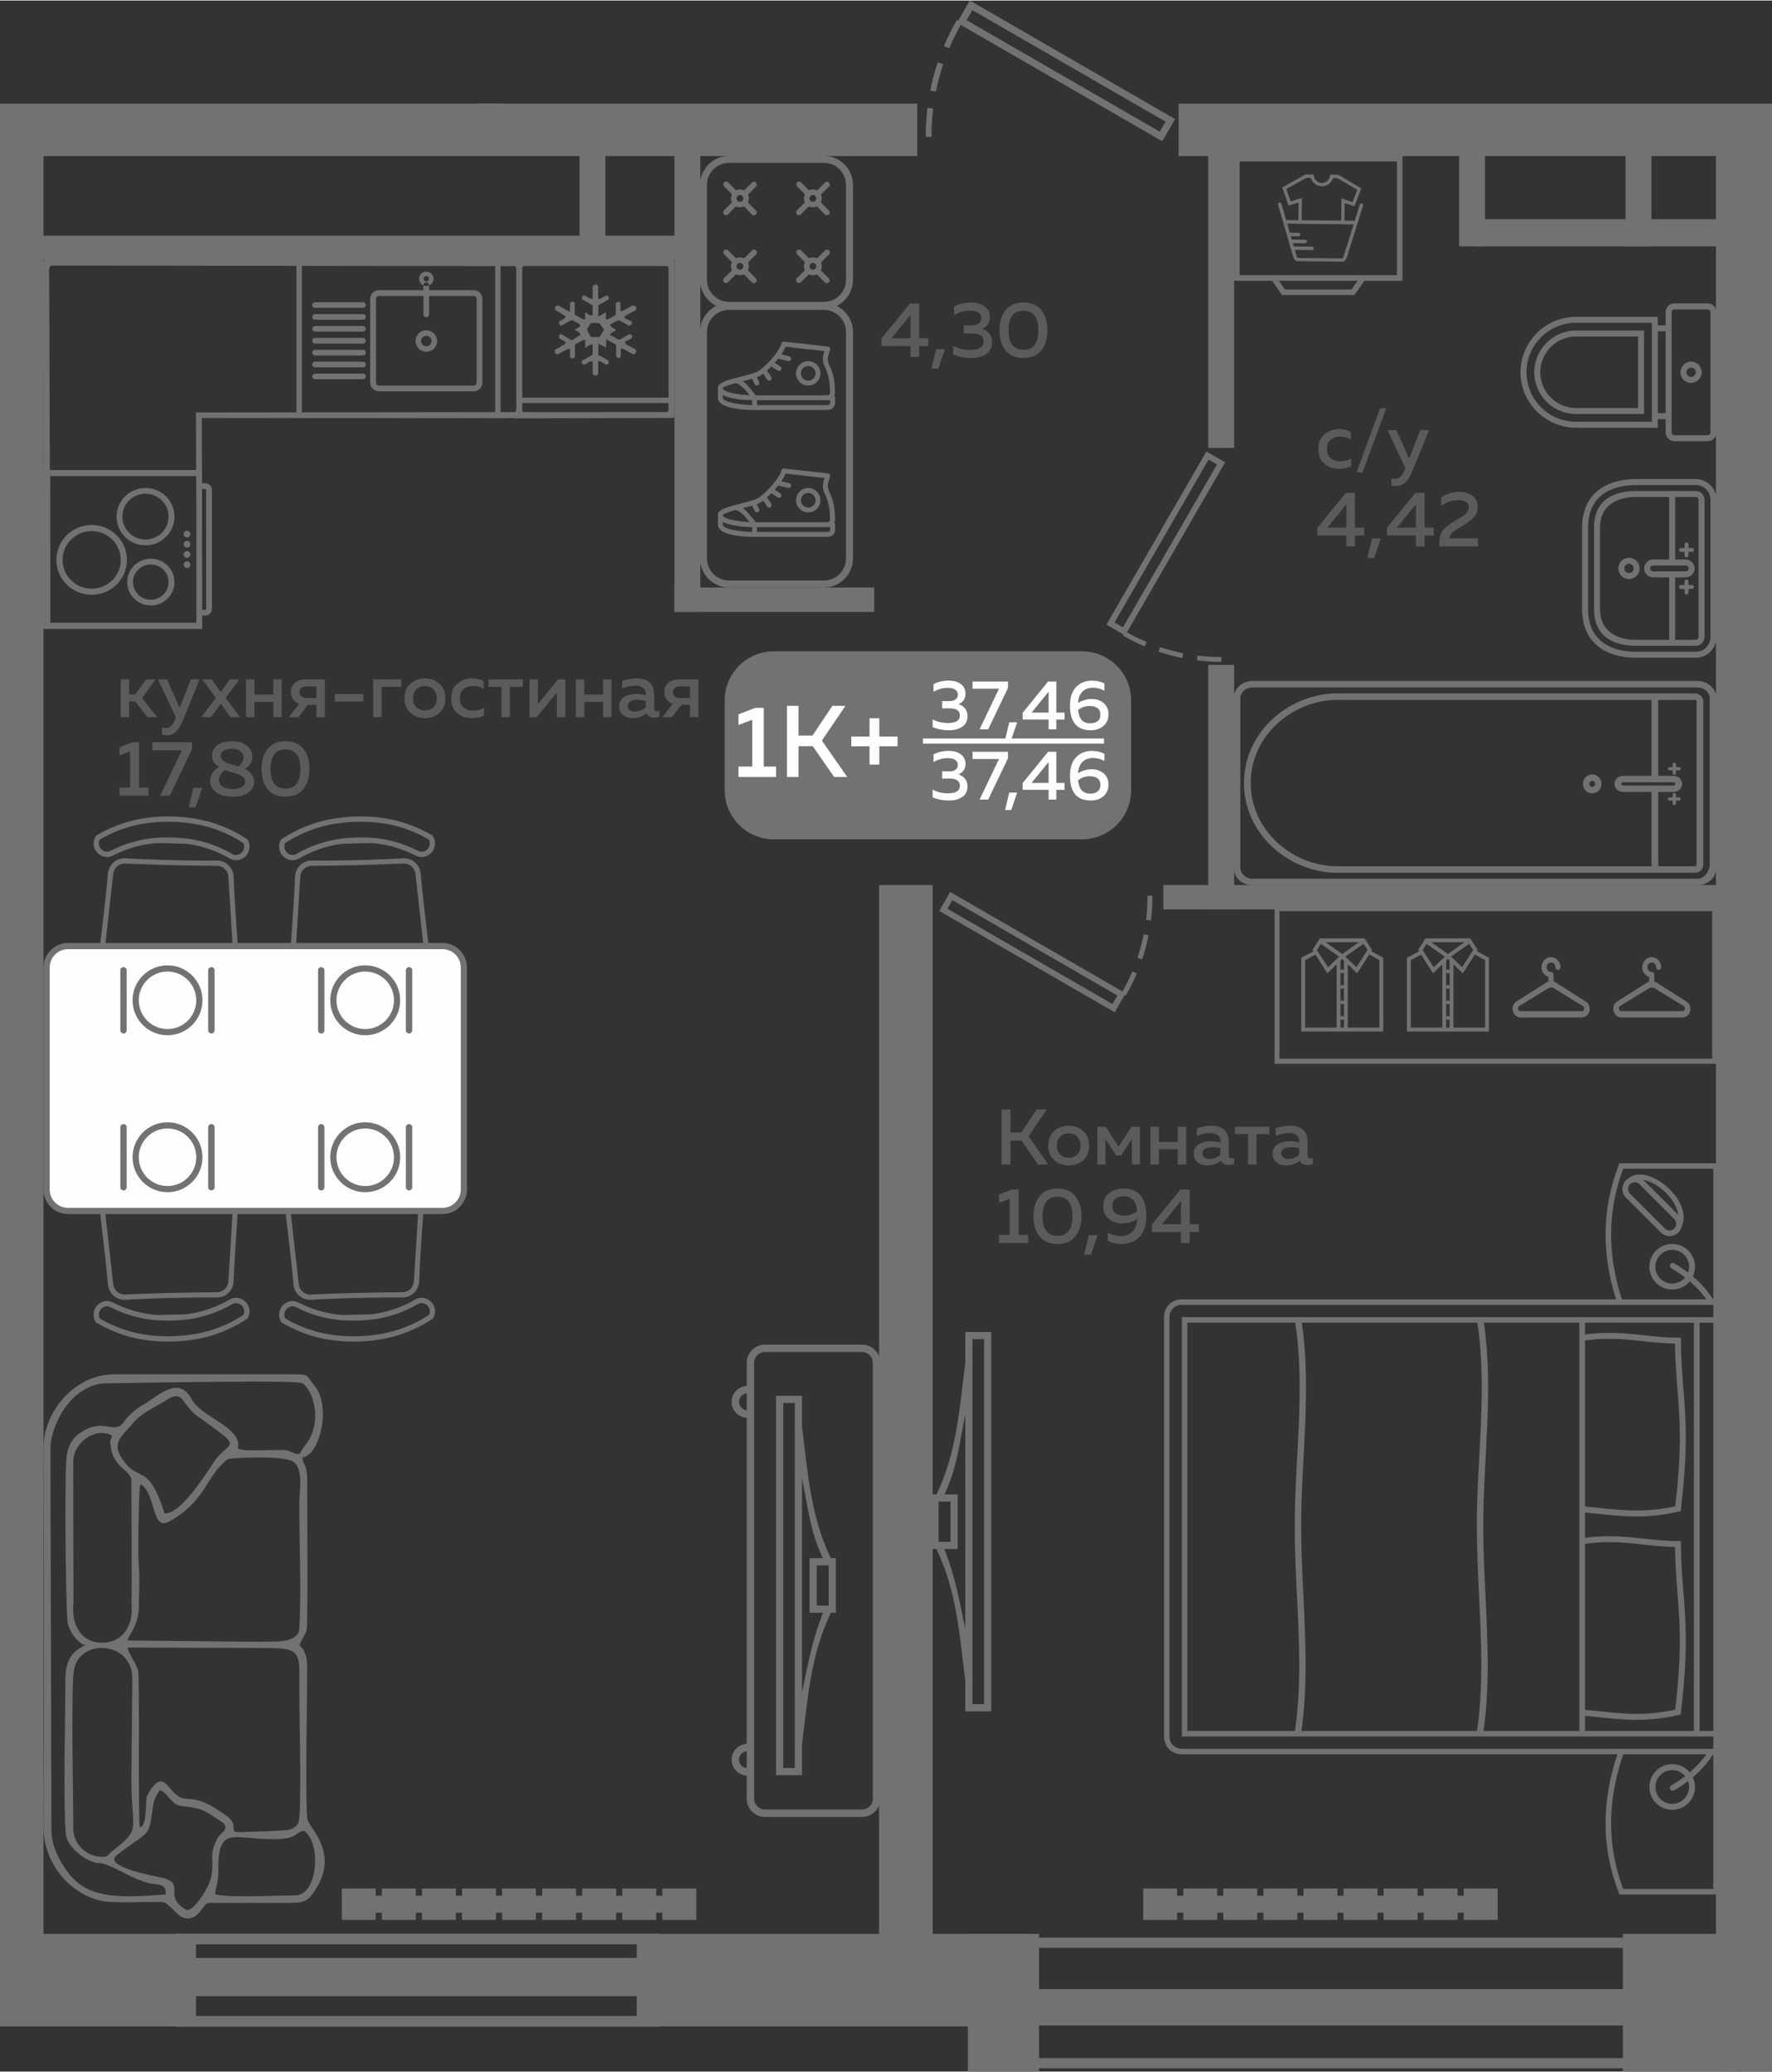 <?xml version="1.0" encoding="UTF-8"?>
<!DOCTYPE svg PUBLIC "-//W3C//DTD SVG 1.1//EN" "http://www.w3.org/Graphics/SVG/1.1/DTD/svg11.dtd">
<!-- Creator: CorelDRAW 2020 (64-Bit) -->
<svg xmlns="http://www.w3.org/2000/svg" xml:space="preserve" width="449px" height="525px" version="1.1" style="shape-rendering:geometricPrecision; text-rendering:geometricPrecision; image-rendering:optimizeQuality; fill-rule:evenodd; clip-rule:evenodd"
viewBox="0 0 320.15 374.15"
 xmlns:xlink="http://www.w3.org/1999/xlink"
 xmlns:xodm="http://www.corel.com/coreldraw/odm/2003">
 <rect x="0" y="0" width="320.15" height="374.15" fill="#333333" stroke="none"/>
 <defs>
  <style type="text/css">
   <![CDATA[
    .fil3 {fill:#FEFEFE}
    .fil0 {fill:#727271}
    .fil5 {fill:#727271}
    .fil1 {fill:#5B5B5B}
    .fil2 {fill:#FEFEFE}
    .fil4 {fill:#727271;fill-rule:nonzero}
   ]]>
  </style>
 </defs>
 <g id="Слой_x0020_1">
  <g id="_2498856576432">
   <polygon class="fil0" points="0,28.1 165.72,28.1 165.72,18.63 0,18.63 "/>
   <polygon class="fil0" points="212.94,28.1 320.15,28.1 320.15,18.63 212.94,18.63 "/>
   <polygon class="fil0" points="7.86,355.82 7.86,22.8 0,22.8 0,355.82 "/>
   <polygon class="fil0" points="168.51,355.82 168.51,159.79 158.82,159.79 158.82,355.82 "/>
   <polygon class="fil0" points="320.15,22.8 310.02,22.8 310.02,355.82 320.15,355.82 "/>
   <polygon class="fil0" points="2.24,44.74 2.24,40.33 0,40.33 0,44.74 "/>
   <polygon class="fil0" points="124.53,46.89 124.53,42.48 6.24,42.48 6.24,46.89 "/>
   <polygon class="fil0" points="104.7,25.81 109.37,25.81 109.37,45.78 104.7,45.78 "/>
   <polygon class="fil0" points="90.89,18.63 90.89,22.24 86.21,22.24 86.21,18.63 "/>
   <polygon class="fil0" points="121.85,110.45 121.85,106.04 157.95,106.04 157.95,110.45 "/>
   <polygon class="fil0" points="126.53,25.58 121.85,25.58 121.85,110.45 126.53,110.45 "/>
   <polygon class="fil0" points="218.3,24.25 222.97,24.25 222.97,80.83 218.3,80.83 "/>
   <polygon class="fil0" points="218.3,120.03 222.97,120.03 222.97,164.14 218.3,164.14 "/>
   <polygon class="fil0" points="210.19,164.2 210.19,159.79 312.71,159.79 312.71,164.2 "/>
   <polygon class="fil0" points="266.79,39.51 311.63,39.51 311.63,44.41 266.79,44.41 "/>
   <polygon class="fil0" points="293.69,24.47 298.37,24.47 298.37,44.41 293.69,44.41 "/>
   <path class="fil0" d="M212.31 21.42l-2.31 4.01 -36.43 -21.03c-0.77,1.38 -1.45,2.77 -2.07,4.22l-0.96 -0.41c0.69,-1.63 1.47,-3.17 2.35,-4.71l0.23 0.14 2.1 -3.64 37.09 21.42zm-45.06 3.22c0,-1.77 0.1,-3.5 0.31,-5.26l1.04 0.13c-0.21,1.71 -0.31,3.4 -0.3,5.12l-1.05 0.01zm0.82 -8.38c0.35,-1.73 0.79,-3.42 1.35,-5.09l0.99 0.34c-0.55,1.64 -0.98,3.26 -1.33,4.96l-1.01 -0.21zm7.62 -14.52l-1.05 1.81 34.89 20.14 1.05 -1.81 -34.89 -20.14z"/>
   <polygon class="fil0" points="263.62,24.47 268.3,24.47 268.3,44.41 263.62,44.41 "/>
   <polygon class="fil0" points="0,365.99 35.41,365.99 35.41,349.28 0,349.28 "/>
   <polygon class="fil0" points="0,363.76 5.86,363.76 5.86,283.66 0,283.66 "/>
   <polygon class="fil0" points="0,301.48 5.19,301.48 5.19,283.66 0,283.66 "/>
   <polygon class="fil0" points="115.04,365.99 186.29,365.99 186.29,349.28 115.04,349.28 "/>
   <polygon class="fil0" points="31.6,349.22 31.6,351.16 119.05,351.16 119.05,349.22 "/>
   <polygon class="fil0" points="31.6,364.11 31.6,366.05 119.05,366.05 119.05,364.11 "/>
   <polygon class="fil0" points="31.6,353.62 31.6,360.53 119.05,360.53 119.05,353.62 "/>
   <g>
    <polygon class="fil0" points="320.15,349.28 293.21,349.28 293.21,374.15 320.15,374.15 "/>
    <polygon class="fil0" points="187.72,374.15 187.72,349.28 174.87,349.28 174.87,374.15 "/>
    <polygon class="fil0" points="298.07,349.95 298.07,351.79 180.89,351.79 180.89,349.95 "/>
    <polygon class="fil0" points="298.07,371.72 298.07,373.56 180.89,373.56 180.89,371.72 "/>
    <polygon class="fil0" points="298.07,359.25 298.07,365.82 180.89,365.82 180.89,359.25 "/>
    <polygon class="fil0" points="314.61,370.87 310.31,370.87 310.31,374.15 314.61,374.15 "/>
   </g>
   <path class="fil1" d="M238.19 81.07c0,-1.19 0.37,-2.09 1.12,-2.71 0.75,-0.63 1.63,-0.94 2.64,-0.94 0.81,0 1.51,0.18 2.1,0.53l0 1.39c-0.53,-0.38 -1.16,-0.57 -1.89,-0.57 -0.67,0 -1.24,0.18 -1.72,0.56 -0.47,0.37 -0.71,0.93 -0.71,1.68 0,0.73 0.24,1.29 0.71,1.67 0.47,0.38 1.03,0.57 1.69,0.57 0.72,0 1.38,-0.17 1.99,-0.52l0 1.4c-0.65,0.32 -1.41,0.47 -2.26,0.47 -0.99,0 -1.85,-0.3 -2.58,-0.91 -0.73,-0.61 -1.09,-1.49 -1.09,-2.62zm7.99 4.18l-1.11 0 4.29 -11.61 1.1 0 -4.28 11.61zm8.41 -2.51l2.03 -5.14 1.59 0 -3.19 7.74c-0.65,1.58 -1.57,2.37 -2.74,2.37 -0.27,0 -0.57,-0.04 -0.89,-0.11l0 -1.3c0.2,0.07 0.44,0.1 0.69,0.1 0.73,0 1.29,-0.53 1.69,-1.59l0.14 -0.34 -3.23 -6.87 1.61 0 2.3 5.14zm-11.45 6.22l1.66 0 0 6.27 1.66 0 0 1.41 -1.66 0 0 1.97 -1.56 0 0 -1.97 -5.24 0 0 -1.38 5.14 -6.3zm0.1 6.27l0 -4.21 -3.43 4.21 3.43 0zm5.02 5.48l-1.23 0 0.84 -3.52 1.6 0 -1.21 3.52zm7.45 -11.75l1.67 0 0 6.27 1.66 0 0 1.41 -1.66 0 0 1.97 -1.57 0 0 -1.97 -5.23 0 0 -1.38 5.13 -6.3zm0.1 6.27l0 -4.21 -3.43 4.21 3.43 0zm4.57 -5.48c0.96,-0.65 2.03,-0.98 3.21,-0.98 1.01,0 1.83,0.24 2.46,0.71 0.62,0.46 0.93,1.13 0.93,2 0,0.73 -0.23,1.35 -0.71,1.87 -0.48,0.52 -1.13,1.02 -1.95,1.51 -0.07,0.04 -0.19,0.11 -0.37,0.21 -0.17,0.11 -0.29,0.18 -0.37,0.22 -0.07,0.05 -0.18,0.12 -0.33,0.21 -0.15,0.09 -0.26,0.17 -0.33,0.21 -0.07,0.05 -0.17,0.12 -0.29,0.21 -0.11,0.09 -0.2,0.16 -0.26,0.23 -0.06,0.06 -0.12,0.13 -0.2,0.22 -0.07,0.09 -0.13,0.18 -0.16,0.25 -0.03,0.08 -0.06,0.16 -0.09,0.26 -0.03,0.09 -0.05,0.19 -0.05,0.28l5.18 -0.01 0 1.46 -6.99 0 0 -0.74c0,-0.53 0.07,-1 0.22,-1.41 0.14,-0.41 0.4,-0.79 0.78,-1.14 0.37,-0.34 0.66,-0.59 0.87,-0.73 0.21,-0.15 0.58,-0.38 1.11,-0.69 0.05,-0.04 0.09,-0.07 0.12,-0.09 0.03,-0.02 0.07,-0.04 0.11,-0.05 0.79,-0.47 1.3,-0.8 1.53,-1.01 0.38,-0.37 0.57,-0.78 0.57,-1.24 0,-0.41 -0.17,-0.73 -0.51,-0.95 -0.33,-0.22 -0.8,-0.32 -1.41,-0.32 -1.05,0 -2.07,0.35 -3.07,1.07l0 -1.56z"/>
   <path class="fil1" d="M23.32 129.46l-1.52 0 0 -6.82 1.52 0 0 2.7 1.12 0 1.96 -2.7 1.73 0 -2.47 3.38 2.74 3.44 -1.74 0 -2.24 -2.83 -1.1 0 0 2.83zm9.14 -1.68l2.03 -5.14 1.59 0 -3.19 7.74c-0.65,1.58 -1.57,2.37 -2.74,2.37 -0.27,0 -0.57,-0.04 -0.89,-0.12l0 -1.29c0.2,0.07 0.44,0.1 0.69,0.1 0.73,0 1.29,-0.53 1.69,-1.59l0.14 -0.34 -3.23 -6.87 1.61 0 2.3 5.14zm9.06 -5.14l1.73 0 -2.48 3.34 2.62 3.48 -1.73 0 -1.77 -2.42 -1.78 2.42 -1.73 0 2.63 -3.48 -2.49 -3.34 1.73 0 1.64 2.3 1.63 -2.3zm4.45 6.82l-1.51 0 0 -6.82 1.51 0 0 2.74 3.41 0 0 -2.74 1.52 0 0 6.82 -1.52 0 0 -2.74 -3.41 0 0 2.74zm7.97 0l-1.75 0 1.88 -2.4c-0.49,-0.17 -0.86,-0.45 -1.13,-0.83 -0.26,-0.37 -0.39,-0.81 -0.39,-1.29 0,-0.65 0.23,-1.2 0.7,-1.64 0.47,-0.44 1.11,-0.66 1.92,-0.66l3.52 0 0 6.82 -1.52 0 0 -2.23 -1.54 0 -1.69 2.23zm0.51 -5.28c-0.24,0.19 -0.36,0.45 -0.36,0.78 0,0.33 0.12,0.59 0.36,0.77 0.23,0.18 0.56,0.28 0.98,0.28l1.74 0 0 -2.1 -1.74 0c-0.42,0 -0.75,0.09 -0.98,0.27zm6.03 1.1l5.17 0 0 1.36 -5.17 0 0 -1.36zm8.47 4.18l-1.52 0 0 -6.82 5.09 0 0 1.34 -3.57 0 0 5.48zm5.22 -0.77c-0.72,-0.63 -1.09,-1.52 -1.09,-2.64 0,-1.13 0.37,-2.01 1.09,-2.64 0.72,-0.63 1.59,-0.95 2.6,-0.95 1.03,0 1.9,0.32 2.61,0.95 0.72,0.63 1.08,1.51 1.08,2.64 0,1.12 -0.36,2.01 -1.08,2.64 -0.71,0.63 -1.58,0.95 -2.61,0.95 -1.01,0 -1.88,-0.32 -2.6,-0.95zm4.15 -1.04c0.4,-0.41 0.6,-0.94 0.6,-1.6 0,-0.66 -0.2,-1.2 -0.6,-1.6 -0.4,-0.4 -0.91,-0.6 -1.55,-0.6 -0.64,0 -1.16,0.2 -1.56,0.6 -0.4,0.4 -0.59,0.94 -0.59,1.6 0,0.66 0.19,1.19 0.59,1.6 0.4,0.4 0.92,0.6 1.56,0.6 0.64,0 1.15,-0.2 1.55,-0.6zm3.19 -1.54c0,-1.19 0.38,-2.09 1.13,-2.71 0.74,-0.63 1.62,-0.94 2.63,-0.94 0.82,0 1.52,0.17 2.11,0.52l0 1.39c-0.53,-0.37 -1.16,-0.56 -1.89,-0.56 -0.67,0 -1.25,0.18 -1.72,0.56 -0.47,0.37 -0.71,0.93 -0.71,1.68 0,0.73 0.23,1.28 0.7,1.67 0.47,0.38 1.04,0.57 1.7,0.57 0.72,0 1.38,-0.17 1.99,-0.52l0 1.4c-0.66,0.31 -1.41,0.47 -2.26,0.47 -0.99,0 -1.86,-0.31 -2.58,-0.92 -0.73,-0.61 -1.1,-1.48 -1.1,-2.61zm10.62 3.35l-1.52 0 0 -5.48 -2.35 0 0 -1.34 6.21 0 0 1.34 -2.34 0 0 5.48zm4.84 0l-1.31 0 0 -6.82 1.52 0 0 4.46 3.65 -4.46 1.31 0 0 6.82 -1.52 0 0 -4.46 -3.65 4.46zm8.59 0l-1.52 0 0 -6.82 1.52 0 0 2.74 3.4 0 0 -2.74 1.52 0 0 6.82 -1.52 0 0 -2.74 -3.4 0 0 2.74zm12.63 -1.58c0,0.33 0.16,0.5 0.49,0.5 0.12,0 0.27,-0.03 0.46,-0.09l0 1.09c-0.28,0.12 -0.61,0.17 -0.97,0.17 -0.68,0 -1.13,-0.26 -1.36,-0.79 -0.73,0.59 -1.58,0.88 -2.57,0.88 -0.66,0 -1.22,-0.18 -1.69,-0.55 -0.46,-0.36 -0.69,-0.87 -0.69,-1.54 0,-0.79 0.3,-1.37 0.89,-1.74 0.6,-0.36 1.31,-0.54 2.14,-0.54 0.55,0 1.15,0.07 1.78,0.2l0 -0.24c0,-0.44 -0.16,-0.79 -0.47,-1.05 -0.31,-0.27 -0.75,-0.4 -1.32,-0.4 -0.84,0 -1.66,0.17 -2.45,0.52l0 -1.39c0.88,-0.3 1.76,-0.45 2.61,-0.45 0.99,0 1.76,0.24 2.32,0.74 0.55,0.49 0.83,1.24 0.83,2.24l0 2.44zm-3 -1.55c-0.5,0 -0.92,0.09 -1.26,0.27 -0.34,0.18 -0.51,0.47 -0.51,0.85 0,0.33 0.12,0.57 0.37,0.75 0.24,0.17 0.55,0.26 0.91,0.26 0.77,0 1.43,-0.27 1.97,-0.81l0 -1.15c-0.55,-0.11 -1.04,-0.17 -1.48,-0.17zm6.23 3.13l-1.74 0 1.87 -2.4c-0.48,-0.17 -0.85,-0.45 -1.12,-0.83 -0.27,-0.37 -0.4,-0.81 -0.4,-1.29 0,-0.65 0.24,-1.2 0.71,-1.64 0.46,-0.44 1.1,-0.66 1.92,-0.66l3.52 0 0 6.82 -1.52 0 0 -2.23 -1.55 0 -1.69 2.23zm0.51 -5.28c-0.23,0.19 -0.35,0.45 -0.35,0.78 0,0.33 0.12,0.59 0.35,0.77 0.24,0.18 0.57,0.28 0.98,0.28l1.75 0 0 -2.1 -1.75 0c-0.41,0 -0.74,0.09 -0.98,0.27zm-98 9.82l1.2 0 0 8.19 1.71 0 0 1.46 -5.25 0 0 -1.46 1.93 0 0 -6.53 -1.93 0.72 0 -1.49 2.34 -0.89zm3.59 0l7.17 0 0 1.27 -4 8.38 -1.75 0 3.92 -8.21 -5.34 0 0 -1.44zm7.81 11.75l-1.24 0 0.84 -3.52 1.61 0 -1.21 3.52zm2.97 -9.36c0,-0.7 0.3,-1.3 0.92,-1.81 0.61,-0.51 1.51,-0.77 2.7,-0.77 1.1,0 1.98,0.27 2.64,0.8 0.66,0.53 1,1.16 1.02,1.88 0.02,0.95 -0.41,1.73 -1.28,2.35 1.08,0.54 1.62,1.3 1.62,2.28 0,0.76 -0.33,1.4 -1,1.92 -0.66,0.53 -1.64,0.79 -2.95,0.79 -1.29,0 -2.29,-0.28 -2.98,-0.83 -0.69,-0.55 -1.04,-1.23 -1.04,-2.02 0,-0.47 0.14,-0.94 0.42,-1.39 0.27,-0.46 0.66,-0.83 1.16,-1.14 -0.82,-0.53 -1.23,-1.21 -1.23,-2.06zm3.79 3.08c-0.63,-0.18 -1.09,-0.34 -1.4,-0.45 -0.36,0.23 -0.65,0.5 -0.84,0.82 -0.19,0.31 -0.29,0.63 -0.29,0.95 0.01,0.51 0.22,0.92 0.64,1.22 0.43,0.3 1.04,0.44 1.84,0.44 0.66,0 1.19,-0.11 1.61,-0.35 0.42,-0.24 0.63,-0.54 0.63,-0.92 0,-0.2 -0.03,-0.38 -0.11,-0.53 -0.07,-0.16 -0.17,-0.29 -0.29,-0.4 -0.12,-0.1 -0.27,-0.2 -0.46,-0.29 -0.19,-0.1 -0.37,-0.18 -0.55,-0.24 -0.18,-0.06 -0.4,-0.13 -0.64,-0.2 -0.02,-0.01 -0.04,-0.02 -0.05,-0.02 -0.02,0 -0.03,0 -0.05,-0.01 -0.01,-0.01 -0.03,-0.02 -0.04,-0.02zm1.9 -2.78c0,-0.43 -0.19,-0.79 -0.57,-1.08 -0.38,-0.28 -0.9,-0.42 -1.58,-0.42 -0.6,0 -1.08,0.11 -1.44,0.34 -0.35,0.23 -0.53,0.51 -0.53,0.85 0,0.32 0.11,0.6 0.33,0.82 0.23,0.23 0.44,0.39 0.65,0.47 0.21,0.09 0.54,0.2 0.99,0.34 0.08,0.03 0.14,0.05 0.17,0.06 0.4,0.1 0.75,0.2 1.04,0.3 0.62,-0.48 0.94,-1.04 0.94,-1.68zm4.35 5.76c-0.72,-0.92 -1.09,-2.13 -1.09,-3.63 0,-1.49 0.37,-2.7 1.09,-3.62 0.73,-0.93 1.81,-1.39 3.24,-1.39 1.43,0 2.51,0.46 3.24,1.39 0.72,0.92 1.09,2.13 1.09,3.62 0,1.5 -0.37,2.71 -1.09,3.63 -0.73,0.92 -1.81,1.38 -3.24,1.38 -1.43,0 -2.51,-0.46 -3.24,-1.38zm3.24 -0.09c1.8,0 2.7,-1.18 2.7,-3.54 0,-2.35 -0.9,-3.53 -2.7,-3.53 -1.8,0 -2.7,1.18 -2.7,3.53 0,2.36 0.9,3.54 2.7,3.54z"/>
   <path class="fil1" d="M182.57 210.27l-1.62 0 0 -9.94 1.62 0 0 4.15 1.96 0 2.77 -4.15 1.83 0 -3.29 4.84 3.54 5.1 -1.83 0 -2.99 -4.3 -1.99 0 0 4.3zm7.91 -0.77c-0.72,-0.63 -1.08,-1.51 -1.08,-2.64 0,-1.12 0.36,-2 1.08,-2.64 0.73,-0.63 1.6,-0.95 2.61,-0.95 1.02,0 1.89,0.32 2.61,0.95 0.72,0.64 1.08,1.52 1.08,2.64 0,1.13 -0.36,2.01 -1.08,2.64 -0.72,0.64 -1.59,0.95 -2.61,0.95 -1.01,0 -1.88,-0.31 -2.61,-0.95zm4.16 -1.04c0.39,-0.4 0.59,-0.93 0.59,-1.6 0,-0.66 -0.2,-1.19 -0.59,-1.59 -0.4,-0.41 -0.92,-0.61 -1.55,-0.61 -0.64,0 -1.17,0.2 -1.56,0.61 -0.4,0.4 -0.6,0.93 -0.6,1.59 0,0.67 0.2,1.2 0.6,1.6 0.39,0.4 0.92,0.6 1.56,0.6 0.63,0 1.15,-0.2 1.55,-0.6zm5.08 1.81l-1.46 0 0 -6.81 1.53 0 2.31 3.59 2.33 -3.59 1.53 0 0 6.81 -1.46 0 0 -4.61 -1.94 2.98 -0.91 0 -1.93 -2.98 0 4.61zm9.66 0l-1.52 0 0 -6.81 1.52 0 0 2.74 3.41 0 0 -2.74 1.52 0 0 6.81 -1.52 0 0 -2.74 -3.41 0 0 2.74zm12.63 -1.58c0,0.33 0.17,0.5 0.5,0.5 0.11,0 0.27,-0.03 0.46,-0.08l0 1.09c-0.29,0.11 -0.61,0.17 -0.97,0.17 -0.68,0 -1.14,-0.27 -1.36,-0.8 -0.73,0.59 -1.59,0.88 -2.57,0.88 -0.66,0 -1.23,-0.18 -1.69,-0.54 -0.46,-0.37 -0.7,-0.88 -0.7,-1.54 0,-0.8 0.3,-1.38 0.9,-1.74 0.59,-0.37 1.31,-0.55 2.14,-0.55 0.55,0 1.14,0.07 1.78,0.2l0 -0.24c0,-0.44 -0.16,-0.79 -0.47,-1.05 -0.32,-0.27 -0.75,-0.4 -1.32,-0.4 -0.84,0 -1.66,0.18 -2.46,0.53l0 -1.39c0.89,-0.31 1.76,-0.46 2.61,-0.46 1,0 1.77,0.25 2.32,0.74 0.56,0.49 0.83,1.24 0.83,2.24l0 2.44zm-2.99 -1.54c-0.5,0 -0.92,0.09 -1.26,0.27 -0.34,0.18 -0.51,0.46 -0.51,0.85 0,0.32 0.12,0.57 0.36,0.74 0.25,0.18 0.55,0.27 0.91,0.27 0.78,0 1.44,-0.27 1.98,-0.81l0 -1.15c-0.55,-0.12 -1.05,-0.17 -1.48,-0.17zm7.98 3.12l-1.52 0 0 -5.48 -2.36 0 0 -1.33 6.22 0 0 1.33 -2.34 0 0 5.48zm9.25 -1.58c0,0.33 0.17,0.5 0.5,0.5 0.11,0 0.26,-0.03 0.45,-0.08l0 1.09c-0.28,0.11 -0.6,0.17 -0.96,0.17 -0.69,0 -1.14,-0.27 -1.37,-0.8 -0.73,0.59 -1.58,0.88 -2.57,0.88 -0.66,0 -1.22,-0.18 -1.68,-0.54 -0.47,-0.37 -0.7,-0.88 -0.7,-1.54 0,-0.8 0.3,-1.38 0.89,-1.74 0.6,-0.37 1.31,-0.55 2.15,-0.55 0.55,0 1.14,0.07 1.77,0.2l0 -0.24c0,-0.44 -0.16,-0.79 -0.47,-1.05 -0.31,-0.27 -0.75,-0.4 -1.32,-0.4 -0.84,0 -1.66,0.18 -2.45,0.53l0 -1.39c0.89,-0.31 1.76,-0.46 2.61,-0.46 0.99,0 1.77,0.25 2.32,0.74 0.55,0.49 0.83,1.24 0.83,2.24l0 2.44zm-3 -1.54c-0.5,0 -0.92,0.09 -1.26,0.27 -0.34,0.18 -0.51,0.46 -0.51,0.85 0,0.32 0.12,0.57 0.37,0.74 0.25,0.18 0.55,0.27 0.91,0.27 0.77,0 1.43,-0.27 1.97,-0.81l0 -1.15c-0.55,-0.12 -1.04,-0.17 -1.48,-0.17zm-50.42 7.66l1.19 0 0 8.19 1.72 0 0 1.46 -5.25 0 0 -1.46 1.93 0 0 -6.53 -1.93 0.72 0 -1.49 2.34 -0.89zm4.99 8.45c-0.73,-0.92 -1.09,-2.13 -1.09,-3.63 0,-1.49 0.36,-2.7 1.09,-3.62 0.73,-0.92 1.81,-1.39 3.24,-1.39 1.43,0 2.51,0.47 3.23,1.39 0.73,0.92 1.1,2.13 1.1,3.62 0,1.5 -0.37,2.71 -1.1,3.63 -0.72,0.92 -1.8,1.38 -3.23,1.38 -1.43,0 -2.51,-0.46 -3.24,-1.38zm3.24 -0.09c1.8,0 2.7,-1.18 2.7,-3.54 0,-2.35 -0.9,-3.53 -2.7,-3.53 -1.8,0 -2.7,1.18 -2.7,3.53 0,2.36 0.9,3.54 2.7,3.54zm6.05 3.39l-1.24 0 0.84 -3.52 1.6 0 -1.2 3.52zm2.22 -8.7c0,-1.02 0.34,-1.82 1.03,-2.38 0.68,-0.57 1.53,-0.86 2.55,-0.86 1.43,0 2.49,0.43 3.17,1.28 0.69,0.85 1.03,2.07 1.03,3.65 0,1.68 -0.42,2.95 -1.25,3.81 -0.83,0.86 -1.9,1.28 -3.22,1.28 -0.88,0 -1.71,-0.18 -2.5,-0.56l0 -1.48c0.73,0.41 1.51,0.61 2.34,0.61 0.82,0 1.5,-0.24 2.04,-0.72 0.55,-0.48 0.86,-1.27 0.96,-2.34 -0.87,0.52 -1.81,0.78 -2.81,0.78 -0.9,0 -1.68,-0.27 -2.34,-0.81 -0.67,-0.54 -1,-1.29 -1,-2.26zm3.69 -1.84c-0.6,0 -1.1,0.14 -1.48,0.43 -0.38,0.29 -0.57,0.73 -0.57,1.34 0,0.61 0.2,1.06 0.61,1.33 0.4,0.27 0.92,0.4 1.56,0.4 0.87,0 1.64,-0.27 2.32,-0.81 -0.17,-1.8 -0.98,-2.69 -2.44,-2.69zm10.25 -1.21l1.66 0 0 6.27 1.66 0 0 1.41 -1.66 0 0 1.97 -1.56 0 0 -1.97 -5.24 0 0 -1.38 5.14 -6.3zm0.1 6.27l0 -4.21 -3.43 4.21 3.43 0z"/>
   <path class="fil1" d="M164.4 54.74l1.66 0 0 6.28 1.66 0 0 1.4 -1.66 0 0 1.98 -1.56 0 0 -1.98 -5.24 0 0 -1.37 5.14 -6.31zm0.1 6.28l0 -4.22 -3.44 4.22 3.44 0zm5.02 5.48l-1.23 0 0.83 -3.52 1.61 0 -1.21 3.52zm9.33 -9.3c0,0.5 -0.13,0.94 -0.39,1.32 -0.26,0.38 -0.61,0.64 -1.05,0.78 0.52,0.16 0.96,0.44 1.31,0.85 0.35,0.41 0.52,0.95 0.52,1.62 0,0.92 -0.35,1.61 -1.05,2.09 -0.7,0.48 -1.58,0.72 -2.64,0.72 -1.24,0 -2.35,-0.21 -3.35,-0.64l0 -1.56c0.93,0.51 2.01,0.76 3.23,0.74 1.51,-0.02 2.27,-0.53 2.27,-1.52 0,-0.97 -0.68,-1.45 -2.05,-1.45l-1.53 0 0 -1.46 1.35 0.01c0.59,0 1.04,-0.11 1.35,-0.34 0.32,-0.24 0.48,-0.56 0.48,-0.96 0,-0.44 -0.18,-0.78 -0.53,-1.02 -0.36,-0.24 -0.86,-0.36 -1.51,-0.36 -1.01,0 -1.97,0.27 -2.89,0.8l0 -1.55c0.9,-0.47 1.94,-0.71 3.1,-0.71 1.01,0 1.83,0.24 2.45,0.71 0.62,0.47 0.93,1.12 0.93,1.93zm2.82 6c-0.73,-0.93 -1.09,-2.14 -1.09,-3.63 0,-1.49 0.36,-2.7 1.09,-3.63 0.73,-0.92 1.81,-1.38 3.24,-1.38 1.43,0 2.5,0.46 3.23,1.38 0.73,0.93 1.1,2.14 1.1,3.63 0,1.49 -0.37,2.7 -1.1,3.63 -0.73,0.92 -1.8,1.38 -3.23,1.38 -1.43,0 -2.51,-0.46 -3.24,-1.38zm3.24 -0.1c1.79,0 2.69,-1.17 2.69,-3.53 0,-2.36 -0.9,-3.53 -2.69,-3.53 -1.8,0 -2.7,1.17 -2.7,3.53 0,2.36 0.9,3.53 2.7,3.53z"/>
   <path class="fil0" d="M139.78 117.57l55.73 0c4.87,0 8.86,3.99 8.86,8.86l0 16.24c0,4.87 -3.99,8.86 -8.86,8.86l-55.73 0c-4.87,0 -8.85,-3.99 -8.85,-8.86l0 -16.24c0,-4.87 3.98,-8.86 8.85,-8.86z"/>
   <polygon class="fil2" points="166.75,133.32 199.46,133.32 199.46,134.25 166.75,134.25 "/>
   <path class="fil3" d="M136.45 127.79l1.54 0 0 10.6 2.22 0 0 1.89 -6.79 0 0 -1.89 2.49 0 0 -8.45 -2.49 0.94 0 -1.93 3.03 -1.16zm7.82 12.49l-2.09 0 0 -12.86 2.09 0 0 5.37 2.53 0 3.58 -5.37 2.37 0 -4.26 6.27 4.59 6.59 -2.37 0 -3.87 -5.57 -2.57 0 0 5.57zm14.6 -7.31l3.3 0 0 1.76 -3.3 0 0 3.31 -1.77 0 0 -3.31 -3.3 0 0 -1.76 3.3 0 0 -3.31 1.77 0 0 3.31z"/>
   <path class="fil3" d="M174.44 125.23c0,0.45 -0.11,0.84 -0.35,1.18 -0.23,0.34 -0.54,0.57 -0.93,0.7 0.47,0.14 0.86,0.39 1.17,0.76 0.31,0.36 0.47,0.84 0.47,1.44 0,0.82 -0.31,1.45 -0.94,1.88 -0.63,0.42 -1.41,0.64 -2.36,0.64 -1.11,0 -2.11,-0.19 -3,-0.57l0 -1.4c0.83,0.46 1.79,0.68 2.88,0.66 1.36,-0.02 2.04,-0.47 2.04,-1.36 0,-0.86 -0.61,-1.29 -1.83,-1.29l-1.37 0 0 -1.31 1.2 0.01c0.53,0 0.93,-0.1 1.21,-0.31 0.29,-0.21 0.43,-0.49 0.43,-0.86 0,-0.38 -0.16,-0.69 -0.48,-0.9 -0.31,-0.22 -0.76,-0.33 -1.35,-0.33 -0.9,0 -1.75,0.24 -2.57,0.71l0 -1.38c0.8,-0.42 1.72,-0.64 2.76,-0.64 0.91,0 1.64,0.22 2.19,0.64 0.56,0.42 0.83,1 0.83,1.73zm1.27 -2.2l6.41 0 0 1.14 -3.58 7.49 -1.56 0 3.51 -7.34 -4.78 0 0 -1.29zm6.99 10.51l-1.11 0 0.75 -3.15 1.43 0 -1.07 3.15zm6.66 -10.51l1.49 0 0 5.61 1.48 0 0 1.26 -1.48 0 0 1.76 -1.4 0 0 -1.76 -4.68 0 0 -1.23 4.59 -5.64zm0.09 5.61l0 -3.77 -3.07 3.77 3.07 0zm5.32 -1.75c0.79,-0.47 1.62,-0.71 2.51,-0.71 0.81,0 1.5,0.24 2.1,0.73 0.59,0.49 0.89,1.16 0.89,2.02 0,0.92 -0.31,1.63 -0.92,2.14 -0.61,0.5 -1.37,0.76 -2.27,0.76 -1.29,0 -2.24,-0.38 -2.85,-1.14 -0.61,-0.77 -0.92,-1.85 -0.92,-3.27 0,-1.51 0.37,-2.65 1.12,-3.41 0.74,-0.76 1.7,-1.15 2.88,-1.15 0.79,0 1.54,0.17 2.23,0.51l0 1.32c-0.65,-0.36 -1.35,-0.54 -2.09,-0.54 -0.73,0 -1.34,0.21 -1.82,0.64 -0.49,0.44 -0.78,1.13 -0.86,2.1zm0.01 1.28c0.15,1.61 0.88,2.41 2.19,2.41 0.54,0 0.98,-0.13 1.32,-0.38 0.34,-0.26 0.52,-0.66 0.52,-1.2 0,-0.55 -0.18,-0.95 -0.54,-1.19 -0.36,-0.24 -0.83,-0.36 -1.39,-0.36 -0.79,0 -1.49,0.24 -2.1,0.72zm-20.34 9.75c0,0.45 -0.11,0.84 -0.35,1.18 -0.23,0.34 -0.54,0.57 -0.93,0.7 0.47,0.14 0.86,0.4 1.17,0.76 0.31,0.37 0.47,0.85 0.47,1.45 0,0.82 -0.31,1.44 -0.94,1.87 -0.63,0.43 -1.41,0.64 -2.36,0.64 -1.11,0 -2.11,-0.19 -3,-0.57l0 -1.4c0.83,0.46 1.79,0.68 2.88,0.67 1.36,-0.02 2.04,-0.47 2.04,-1.36 0,-0.87 -0.61,-1.3 -1.83,-1.3l-1.37 0 0 -1.31 1.2 0.02c0.53,0 0.93,-0.11 1.21,-0.31 0.29,-0.21 0.43,-0.5 0.43,-0.86 0,-0.39 -0.16,-0.69 -0.48,-0.91 -0.31,-0.21 -0.76,-0.32 -1.35,-0.32 -0.9,0 -1.75,0.23 -2.57,0.71l0 -1.39c0.8,-0.42 1.72,-0.63 2.76,-0.63 0.91,0 1.64,0.21 2.19,0.63 0.56,0.43 0.83,1 0.83,1.73zm1.27 -2.2l6.41 0 0 1.15 -3.58 7.49 -1.56 0 3.51 -7.34 -4.78 0 0 -1.3zm6.99 10.52l-1.11 0 0.75 -3.15 1.43 0 -1.07 3.15zm6.66 -10.52l1.49 0 0 5.62 1.48 0 0 1.25 -1.48 0 0 1.77 -1.4 0 0 -1.77 -4.68 0 0 -1.23 4.59 -5.64zm0.09 5.62l0 -3.77 -3.07 3.77 3.07 0zm5.32 -1.76c0.79,-0.47 1.62,-0.71 2.51,-0.71 0.81,0 1.5,0.25 2.1,0.73 0.59,0.49 0.89,1.17 0.89,2.03 0,0.91 -0.31,1.62 -0.92,2.13 -0.61,0.51 -1.37,0.76 -2.27,0.76 -1.29,0 -2.24,-0.38 -2.85,-1.14 -0.61,-0.76 -0.92,-1.85 -0.92,-3.26 0,-1.52 0.37,-2.66 1.12,-3.42 0.74,-0.76 1.7,-1.14 2.88,-1.14 0.79,0 1.54,0.17 2.23,0.51l0 1.32c-0.65,-0.37 -1.35,-0.55 -2.09,-0.55 -0.73,0 -1.34,0.22 -1.82,0.65 -0.49,0.43 -0.78,1.13 -0.86,2.09zm0.01 1.29c0.15,1.6 0.88,2.41 2.19,2.41 0.54,0 0.98,-0.13 1.32,-0.39 0.34,-0.26 0.52,-0.66 0.52,-1.2 0,-0.55 -0.18,-0.94 -0.54,-1.19 -0.36,-0.24 -0.83,-0.36 -1.39,-0.36 -0.79,0 -1.49,0.24 -2.1,0.73z"/>
   <polygon class="fil0" points="0.37,294.87 0.37,292.79 0,292.79 0,294.87 "/>
   <polygon class="fil0" points="0.37,290.38 0.37,288.3 0,288.3 0,290.38 "/>
   <path class="fil0" d="M291.98 234.64l-78.54 0c-1.73,0 -3.13,1.41 -3.13,3.13l0 75.93c0,1.72 1.4,3.13 3.13,3.13l78.78 0c-2.81,8.37 -2.97,16.71 0.24,25.01l0.12 0.32 18 0 0 -132.11 -18 0 -0.12 0.32c-3.11,8.03 -3.06,16.13 -0.48,24.27zm13.31 -3.26c1.13,0.96 2.14,2.05 2.98,3.26l-15.24 0c-2.57,-7.9 -2.7,-15.76 0.24,-23.59l16.28 0 0 23.59 -0.04 0c-1,-1.56 -2.24,-2.94 -3.66,-4.14 0.26,-0.55 0.39,-1.14 0.39,-1.75 0,-2.28 -1.84,-4.12 -4.12,-4.12 -2.28,0 -4.12,1.84 -4.12,4.12 0,2.28 1.84,4.12 4.12,4.12 1.23,0 2.39,-0.54 3.17,-1.49zm-1.48 -9.84c0.15,-0.33 0.26,-0.67 0.32,-1.02 0.34,-2.16 -1.06,-4.4 -2.54,-5.85 -1.72,-1.68 -5.14,-3.68 -7.4,-1.88 -0.15,0.09 -0.29,0.2 -0.42,0.33 -0.87,0.87 -0.87,2.29 0,3.16l6.29 6.29c0.87,0.87 2.3,0.87 3.17,0 0.29,-0.28 0.49,-0.64 0.58,-1.03zm-6.91 -8.46c2.71,0.42 5.99,3.57 6.32,6.31l-6.28 -6.27c-0.02,-0.02 -0.03,-0.03 -0.04,-0.04zm5.6 7.05c0.47,0.48 0.47,1.25 0,1.72 -0.47,0.47 -1.24,0.47 -1.71,0l-6.29 -6.3c-0.47,-0.47 -0.47,-1.24 0,-1.71 0.47,-0.47 1.24,-0.47 1.71,0l6.29 6.29zm2.48 9.67c-0.78,-0.59 -1.6,-1.13 -2.44,-1.63 -0.68,-0.4 -1.2,0.49 -0.52,0.89 0.84,0.5 1.66,1.04 2.44,1.64 -0.58,0.69 -1.43,1.09 -2.34,1.09 -1.68,0 -3.04,-1.36 -3.04,-3.04 0,-1.68 1.36,-3.05 3.04,-3.05 1.68,0 3.05,1.37 3.05,3.05 0,0.36 -0.07,0.72 -0.19,1.05zm3.31 87.03c-0.86,1.22 -1.87,2.3 -3,3.27 -0.78,-0.94 -1.94,-1.49 -3.17,-1.49 -2.28,0 -4.12,1.85 -4.12,4.12 0,2.28 1.84,4.13 4.12,4.13 2.28,0 4.12,-1.85 4.12,-4.13 0,-0.6 -0.13,-1.2 -0.39,-1.75 1.42,-1.2 2.67,-2.58 3.67,-4.15l0.03 0 0 24.33 -16.28 0c-3.05,-8.1 -2.79,-16.21 0.01,-24.33l15.01 0zm-3.31 4.85c0.12,0.34 0.19,0.69 0.19,1.05 0,1.69 -1.37,3.05 -3.05,3.05 -1.68,0 -3.04,-1.36 -3.04,-3.05 0,-1.68 1.36,-3.04 3.04,-3.04 0.91,0 1.76,0.4 2.34,1.09 -0.78,0.6 -1.6,1.15 -2.44,1.64 -0.68,0.4 -0.16,1.29 0.52,0.89 0.84,-0.49 1.66,-1.04 2.44,-1.63zm-69.85 -9.07c1.16,-8.11 0.74,-16.38 0.35,-24.53 -0.2,-4.17 -0.4,-8.35 -0.4,-12.53 0,-12.25 1.92,-24.48 0.11,-36.69l31.73 0c1.84,12.19 -0.1,24.46 -0.1,36.69 0,4.2 0.2,8.39 0.4,12.58 0.39,8.13 0.82,16.4 -0.36,24.48l-31.73 0zm-1.11 -73.75c1.84,12.19 -0.1,24.46 -0.1,36.69 0,4.2 0.2,8.39 0.4,12.58 0.39,8.13 0.82,16.4 -0.36,24.48l-19.44 0 0 -73.75 19.5 0zm34.01 73.75c1.17,-8.11 0.74,-16.38 0.35,-24.53 -0.2,-4.17 -0.4,-8.35 -0.4,-12.53 0,-12.25 1.92,-24.48 0.11,-36.69l17.25 0 0 73.75 -17.31 0zm34.64 -40.58c-2.31,0.5 -4.66,0.76 -7.02,0.76 -2.08,0 -4.16,-0.2 -6.22,-0.42 -1.02,-0.11 -2.04,-0.21 -3.06,-0.29l0 -30.01c1.45,-0.2 2.91,-0.3 4.38,-0.3 2.05,0 4.09,0.21 6.13,0.43 1.91,0.21 3.82,0.41 5.75,0.44 0.02,2.73 0.21,5.46 0.43,8.19 0.24,2.86 0.44,5.73 0.44,8.6 0,4.21 -0.35,8.42 -0.83,12.6zm-16.3 1.13c0.98,0.08 1.96,0.18 2.95,0.28 2.1,0.22 4.21,0.43 6.33,0.43 2.56,0 5.1,-0.3 7.6,-0.87l0.4 -0.09 0.05 -0.4c0.51,-4.34 0.88,-8.71 0.88,-13.08 0,-2.9 -0.2,-5.8 -0.44,-8.69 -0.24,-2.86 -0.44,-5.72 -0.44,-8.6l0 -0.57 -0.58 0c-2.05,0 -4.09,-0.21 -6.12,-0.44 -2.08,-0.23 -4.16,-0.44 -6.25,-0.44 -1.47,0 -2.93,0.1 -4.38,0.29l0 -2.12 19.67 0 0 73.75 -19.67 0 0 -2.71c0.98,0.07 1.96,0.17 2.95,0.28 2.1,0.22 4.21,0.43 6.33,0.43 2.56,0 5.1,-0.3 7.6,-0.87l0.4 -0.09 0.05 -0.41c0.51,-4.34 0.88,-8.7 0.88,-13.07 0,-2.91 -0.2,-5.8 -0.44,-8.69 -0.24,-2.86 -0.44,-5.73 -0.44,-8.6l0 -0.58 -0.58 0c-2.05,0 -4.09,-0.21 -6.12,-0.43 -2.08,-0.23 -4.16,-0.44 -6.25,-0.44 -1.47,0 -2.93,0.1 -4.38,0.28l0 -4.55zm16.26 6.22c0.02,2.73 0.21,5.46 0.43,8.18 0.24,2.87 0.44,5.73 0.44,8.61 0,4.21 -0.35,8.41 -0.83,12.59 -2.31,0.5 -4.66,0.77 -7.02,0.77 -2.08,0 -4.16,-0.21 -6.22,-0.43 -1.02,-0.1 -2.04,-0.21 -3.06,-0.29l0 -30.01c1.45,-0.19 2.91,-0.3 4.38,-0.3 2.05,0 4.09,0.21 6.13,0.44 1.91,0.21 3.82,0.41 5.75,0.44zm4.44 33.23l0 -73.75 2.48 0 0 73.75 -2.48 0zm2.48 1l0 2.22 -96.11 0c-1.17,0 -2.14,-0.96 -2.14,-2.13l0 -75.93c0,-1.17 0.97,-2.13 2.14,-2.13l96.11 0 0 2.22 -96.02 0 0 75.75 96.02 0z"/>
   <path class="fil0" d="M179.1 309.07l0 -68.53 -4.7 0 0 5.54 -0.06 0.51c-0.99,8.03 -1.55,15.69 -5.01,23.01l-0.13 0.28 -0.92 0 0 9.86 0.9 0 0.15 0.31c3.46,7.32 4.02,14.98 5.01,23.01l0.06 0.51 0 5.5 4.7 0zm-8.46 -39.19c2.38,-5.09 2.6,-8.95 3.76,-14.37l0 38.63c-1.16,-5.43 -1.72,-9.02 -3.78,-14.4l2.41 0 0 -9.86 -2.39 0zm1.09 8.56l0 -7.26 -2.15 0 0 7.26 2.15 0zm3.97 -32.34l0.01 0 -0.01 0.07 0 57.31 0.01 0.07 -0.01 0 0 4.22 2.1 0 0 -65.93 -2.1 0 0 4.26z"/>
   <path class="fil0" d="M152.85 100.8l0 -40.93c0,-2.19 -1.8,-3.98 -3.98,-3.98l-17.16 0c-2.18,0 -3.98,1.79 -3.98,3.98l0 40.93c0,2.19 1.8,3.98 3.98,3.98l17.16 0c2.19,0 3.98,-1.79 3.98,-3.98zm1.26 0l0 -40.93c0,-2.88 -2.36,-5.24 -5.24,-5.24l-17.16 0c-2.88,0 -5.24,2.36 -5.24,5.24l0 40.93c0,2.88 2.36,5.24 5.24,5.24l17.16 0c2.88,0 5.24,-2.36 5.24,-5.24z"/>
   <path class="fil0" d="M152.85 33.31l0 17.15c0,2.19 -1.79,3.98 -3.98,3.98l-17.16 0c-2.18,0 -3.98,-1.79 -3.98,-3.98l0 -17.15c0,-2.19 1.8,-3.98 3.98,-3.98l17.16 0c2.19,0 3.98,1.79 3.98,3.98zm1.26 0l0 17.15c0,2.88 -2.36,5.24 -5.24,5.24l-17.16 0c-2.88,0 -5.24,-2.36 -5.24,-5.24l0 -17.15c0,-2.88 2.36,-5.24 5.24,-5.24l17.16 0c2.88,0 5.24,2.36 5.24,5.24z"/>
   <path class="fil0" d="M145.72 34.6c0.63,-0.63 1.65,-0.63 2.29,0 0.63,0.63 0.63,1.66 0,2.29 -0.64,0.63 -1.66,0.63 -2.29,0 -0.63,-0.63 -0.63,-1.66 0,-2.29zm0.71 0.71c0.24,-0.24 0.63,-0.24 0.87,0 0.24,0.24 0.24,0.63 0,0.87 -0.24,0.24 -0.63,0.24 -0.87,0 -0.24,-0.24 -0.24,-0.63 0,-0.87z"/>
   <path class="fil0" d="M143.98 37.91l1.54 -1.54c0.2,-0.2 0.52,-0.2 0.72,0l0 0c0.2,0.2 0.2,0.53 0,0.72l-1.54 1.54c-0.19,0.19 -0.52,0.19 -0.72,0l0 0c-0.19,-0.2 -0.19,-0.53 0,-0.72zm5.05 0.74l-1.55 -1.56c-0.2,-0.2 -0.2,-0.52 0,-0.72l0 0c0.2,-0.2 0.52,-0.2 0.72,0l1.56 1.56c0.19,0.19 0.19,0.52 0,0.72l0 0c-0.2,0.2 -0.53,0.2 -0.73,0zm-4.3 -5.8l1.48 1.49c0.2,0.2 0.2,0.53 0,0.72l0 0c-0.19,0.2 -0.52,0.2 -0.72,0l-1.48 -1.48c-0.2,-0.2 -0.2,-0.53 0,-0.73l0 0c0.19,-0.19 0.52,-0.19 0.72,0zm5.05 0.75l-1.58 1.58c-0.2,0.2 -0.52,0.2 -0.72,0l0 0c-0.2,-0.2 -0.2,-0.52 0,-0.72l1.58 -1.58c0.19,-0.2 0.52,-0.2 0.72,0l0 0c0.2,0.2 0.2,0.52 0,0.72z"/>
   <path class="fil0" d="M145.72 46.87c0.63,-0.63 1.65,-0.63 2.29,0 0.63,0.63 0.63,1.66 0,2.29 -0.64,0.63 -1.66,0.63 -2.29,0 -0.63,-0.63 -0.63,-1.66 0,-2.29zm0.71 0.71c0.24,-0.24 0.63,-0.24 0.87,0 0.24,0.24 0.24,0.63 0,0.87 -0.24,0.24 -0.63,0.24 -0.87,0 -0.24,-0.24 -0.24,-0.63 0,-0.87z"/>
   <path class="fil0" d="M143.98 50.17l1.54 -1.53c0.2,-0.2 0.52,-0.2 0.72,0l0 0c0.2,0.2 0.2,0.52 0,0.72l-1.54 1.53c-0.19,0.2 -0.52,0.2 -0.72,0l0 0c-0.19,-0.19 -0.19,-0.52 0,-0.72zm5.05 0.75l-1.55 -1.56c-0.2,-0.2 -0.2,-0.52 0,-0.72l0 0c0.2,-0.2 0.52,-0.2 0.72,0l1.56 1.56c0.19,0.19 0.19,0.52 0,0.72l0 0c-0.2,0.19 -0.53,0.19 -0.73,0zm-4.3 -5.8l1.48 1.49c0.2,0.2 0.2,0.52 0,0.72l0 0c-0.19,0.2 -0.52,0.2 -0.72,0l-1.48 -1.49c-0.2,-0.19 -0.2,-0.52 0,-0.72l0 0c0.19,-0.2 0.52,-0.2 0.72,0zm5.05 0.75l-1.58 1.58c-0.2,0.19 -0.52,0.19 -0.72,0l0 0c-0.2,-0.2 -0.2,-0.53 0,-0.73l1.58 -1.58c0.19,-0.19 0.52,-0.19 0.72,0l0 0c0.2,0.2 0.2,0.53 0,0.73z"/>
   <path class="fil0" d="M132.54 34.6c0.63,-0.63 1.65,-0.63 2.29,0 0.63,0.63 0.63,1.66 0,2.29 -0.64,0.63 -1.66,0.63 -2.29,0 -0.63,-0.63 -0.63,-1.66 0,-2.29zm0.71 0.71c0.24,-0.24 0.63,-0.24 0.87,0 0.24,0.24 0.24,0.63 0,0.87 -0.24,0.24 -0.63,0.24 -0.87,0 -0.24,-0.24 -0.24,-0.63 0,-0.87z"/>
   <path class="fil0" d="M130.8 37.91l1.54 -1.54c0.2,-0.2 0.52,-0.2 0.72,0l0 0c0.2,0.2 0.2,0.53 0,0.72l-1.53 1.54c-0.2,0.19 -0.53,0.19 -0.73,0l0 0c-0.19,-0.2 -0.19,-0.53 0,-0.72zm5.05 0.74l-1.55 -1.56c-0.2,-0.2 -0.2,-0.52 0,-0.72l0 0c0.19,-0.2 0.52,-0.2 0.72,0l1.56 1.56c0.19,0.19 0.19,0.52 0,0.72l0 0c-0.2,0.2 -0.53,0.2 -0.73,0zm-4.3 -5.8l1.48 1.49c0.2,0.2 0.2,0.53 0,0.72l0 0c-0.2,0.2 -0.52,0.2 -0.72,0l-1.48 -1.48c-0.2,-0.2 -0.2,-0.53 0,-0.73l0 0c0.2,-0.19 0.52,-0.19 0.72,0zm5.05 0.75l-1.58 1.58c-0.2,0.2 -0.53,0.2 -0.73,0l0 0c-0.19,-0.2 -0.19,-0.52 0,-0.72l1.58 -1.58c0.2,-0.2 0.53,-0.2 0.73,0l0 0c0.19,0.2 0.19,0.52 0,0.72z"/>
   <path class="fil0" d="M132.54 46.87c0.63,-0.63 1.65,-0.63 2.29,0 0.63,0.63 0.63,1.66 0,2.29 -0.64,0.63 -1.66,0.63 -2.29,0 -0.63,-0.63 -0.63,-1.66 0,-2.29zm0.71 0.71c0.24,-0.24 0.63,-0.24 0.87,0 0.24,0.24 0.24,0.63 0,0.87 -0.24,0.24 -0.63,0.24 -0.87,0 -0.24,-0.24 -0.24,-0.63 0,-0.87z"/>
   <path class="fil0" d="M130.8 50.17l1.54 -1.53c0.2,-0.2 0.52,-0.2 0.72,0l0 0c0.2,0.2 0.2,0.52 0,0.72l-1.53 1.53c-0.2,0.2 -0.53,0.2 -0.73,0l0 0c-0.19,-0.19 -0.19,-0.52 0,-0.72zm5.05 0.75l-1.55 -1.56c-0.2,-0.2 -0.2,-0.52 0,-0.72l0 0c0.19,-0.2 0.52,-0.2 0.72,0l1.56 1.56c0.19,0.19 0.19,0.52 0,0.72l0 0c-0.2,0.19 -0.53,0.19 -0.73,0zm-4.3 -5.8l1.48 1.49c0.2,0.2 0.2,0.52 0,0.72l0 0c-0.2,0.2 -0.52,0.2 -0.72,0l-1.48 -1.49c-0.2,-0.19 -0.2,-0.52 0,-0.72l0 0c0.2,-0.2 0.52,-0.2 0.72,0zm5.05 0.75l-1.58 1.58c-0.2,0.19 -0.53,0.19 -0.73,0l0 0c-0.19,-0.2 -0.19,-0.53 0,-0.73l1.58 -1.58c0.2,-0.19 0.53,-0.19 0.73,0l0 0c0.19,0.2 0.19,0.53 0,0.73z"/>
   <path class="fil0" d="M149.99 95.6l0 -0.48c-0.23,0 -0.39,0.02 -0.6,0.02 -0.21,0 -0.42,0 -0.62,0 -0.14,0 -0.17,-0.02 -0.29,-0.02l-11.66 0c-0.05,0 -0.06,0.01 -0.06,0.06l0 0.83 12.79 0c0.22,0 0.44,-0.19 0.44,-0.41zm-14.1 0.35l0 -0.77c0,-0.09 -0.17,-0.06 -0.33,-0.06 -0.25,0 -0.87,-0.06 -1.12,-0.06 -0.9,-0.02 -2.79,-0.36 -3.58,-0.75 -0.07,-0.03 -0.18,-0.1 -0.27,-0.12 0,0.32 -0.05,0.61 0.12,0.77 0.39,0.38 1.45,0.64 1.97,0.72 0.3,0.06 0.83,0.15 1.16,0.18 0.48,0.05 1.21,0.13 1.67,0.13 0.28,0 0.38,0.05 0.38,-0.04zm-0.48 -1.72c-0.02,-0.06 -0.15,-0.22 -0.19,-0.28l-0.57 -0.67c-0.34,-0.39 -1.04,-1.03 -1.55,-1.19 -0.19,-0.05 -0.21,-0.05 -0.39,0 -0.54,0.16 -0.97,0.26 -1.5,0.48 -0.47,0.18 -0.96,0.35 -0.28,0.79 0.71,0.45 2.19,0.64 3.07,0.75l1.41 0.12zm6.94 -8.72c-0.13,-0.01 -0.31,-0.04 -0.43,-0.04 -0.04,0.16 -0.25,0.57 -0.34,0.72l-0.4 0.66 1.03 0.25c0.33,0.09 0.73,0.11 0.73,0.54 0,0.26 -0.21,0.43 -0.46,0.43 -0.09,0 -0.81,-0.18 -0.95,-0.22l-0.95 -0.23c-0.04,0.07 -0.09,0.13 -0.15,0.2 -0.05,0.07 -0.09,0.11 -0.15,0.18 -0.1,0.13 -0.21,0.22 -0.3,0.36l1 0.67c0.38,0.28 0.15,0.8 -0.21,0.8l-0.11 0c-0.12,0 -0.8,-0.48 -0.99,-0.61l-0.31 -0.2 -0.79 0.75 0.66 0.98c0.16,0.24 0.17,0.22 0.17,0.48 0,0.27 -0.51,0.6 -0.81,0.16l-0.7 -1.04 -0.27 0.18c-0.44,0.32 -0.56,0.28 -0.89,0.46 0.1,0.17 0.48,0.89 0.48,1.05 0,0.22 -0.19,0.43 -0.41,0.43 -0.38,0 -0.42,-0.2 -0.58,-0.53l-0.33 -0.69c-0.03,0.01 -1.55,0.43 -1.68,0.44 0.02,0.01 0.03,0.02 0.05,0.04 0.19,0.15 0.45,0.34 0.63,0.52l1.41 1.67c0.05,0.07 0.19,0.33 0.27,0.33l11.7 0c0.26,0 0.44,-0.02 0.7,-0.02 0.19,0 0.59,0.04 0.72,-0.02 0.15,-0.06 0.27,-0.24 0.27,-0.45 0,-1.28 -0.11,-2.37 -0.43,-3.35 -0.04,-0.14 -0.07,-0.23 -0.11,-0.36 -0.49,-1.41 -1.06,-1.75 -0.55,-3.47 0.02,-0.09 0.07,-0.23 0.08,-0.33l-6.6 -0.74zm8.53 9.07l0 1.18 -0.02 0.05c-0.06,0.2 -0.04,0.24 -0.2,0.48 -0.42,0.63 -0.95,0.61 -1.69,0.61l-12.17 0c-0.52,0 -0.99,-0.01 -1.49,-0.02l-0.73 -0.04c-0.47,-0.01 -1.56,-0.18 -2.02,-0.25 -0.19,-0.04 -0.45,-0.09 -0.63,-0.14 -0.2,-0.06 -0.38,-0.11 -0.58,-0.18 -0.7,-0.23 -1.43,-0.61 -1.62,-1.34l-0.02 -0.08 0 -2.07c0,0 0,-0.01 0,-0.01l0.08 -0.23c0.38,-0.76 2.41,-1.22 3.25,-1.46 0.63,-0.18 1.35,-0.33 2.01,-0.52 0.52,-0.15 1.43,-0.38 1.87,-0.63 0.4,-0.23 0.67,-0.51 0.99,-0.77 0.31,-0.24 0.76,-0.72 1.03,-0.99l0.45 -0.49c0.51,-0.51 1.4,-1.76 1.67,-2.42l0.15 -0.46c0.07,-0.14 0.2,-0.24 0.37,-0.26 0.08,-0.01 0.95,0.1 1.13,0.12 0.38,0.03 0.76,0.08 1.13,0.13l3.97 0.44c0.52,0.07 1.17,0.11 1.69,0.19 0.23,0.03 0.3,0.04 0.42,0.2 0.11,0.15 0.08,0.33 0.02,0.5 -0.11,0.32 -0.2,0.63 -0.29,0.97 -0.11,0.43 -0.14,0.64 -0.02,1.09 0.15,0.59 0.63,1.41 0.85,2.29 0.1,0.42 0.14,0.59 0.22,1.04 0.07,0.43 0.2,1.91 0.15,2.35 -0.03,0.3 -0.07,0.29 -0.12,0.5 0.03,0.04 0.05,0.05 0.08,0.1l0.06 0.11c0,0 0,0.01 0.01,0.01zm-3.54 -4.23l0 -0.15c0,-0.62 -0.62,-1.24 -1.24,-1.24 -0.61,0 -1.02,0.24 -1.29,0.8 -0.32,0.66 0.07,1.6 0.9,1.8 0.26,0.06 0.6,0.04 0.82,-0.06 0.43,-0.21 0.81,-0.62 0.81,-1.15zm0.89 0c0,0.56 -0.27,1.1 -0.64,1.47 -0.1,0.1 -0.16,0.16 -0.28,0.25 -0.5,0.34 -0.83,0.4 -1.44,0.4 -0.45,0 -0.95,-0.23 -1.28,-0.52l-0.25 -0.26c-0.05,-0.04 -0.07,-0.08 -0.11,-0.13 -0.56,-0.77 -0.54,-1.8 0.01,-2.58 0.08,-0.11 0.14,-0.17 0.24,-0.27 0.86,-0.86 2.25,-0.85 3.1,0.01 0.41,0.4 0.65,0.91 0.65,1.63z"/>
   <path class="fil0" d="M149.99 72.67l0 -0.47c-0.23,0 -0.39,0.02 -0.6,0.02 -0.21,0 -0.42,0 -0.62,0 -0.14,0 -0.17,-0.02 -0.29,-0.02l-11.66 0c-0.05,0 -0.06,0.01 -0.06,0.06l0 0.83 12.79 0c0.22,0 0.44,-0.19 0.44,-0.42zm-14.1 0.36l0 -0.77c0,-0.1 -0.17,-0.06 -0.33,-0.06 -0.25,0 -0.87,-0.06 -1.12,-0.06 -0.9,-0.02 -2.79,-0.36 -3.58,-0.75 -0.07,-0.03 -0.18,-0.1 -0.27,-0.12 0,0.32 -0.05,0.6 0.12,0.77 0.39,0.38 1.45,0.64 1.97,0.72 0.3,0.05 0.83,0.15 1.16,0.18 0.48,0.05 1.21,0.13 1.67,0.13 0.28,0 0.38,0.05 0.38,-0.04zm-0.48 -1.72c-0.02,-0.06 -0.15,-0.22 -0.19,-0.28l-0.57 -0.68c-0.34,-0.38 -1.04,-1.02 -1.55,-1.18 -0.19,-0.06 -0.21,-0.05 -0.39,0 -0.54,0.16 -0.97,0.26 -1.5,0.48 -0.47,0.18 -0.96,0.35 -0.28,0.79 0.71,0.45 2.19,0.64 3.07,0.75l1.41 0.12zm6.94 -8.72c-0.13,-0.02 -0.31,-0.04 -0.43,-0.04 -0.04,0.16 -0.25,0.57 -0.34,0.72l-0.4 0.66 1.03 0.25c0.33,0.09 0.73,0.11 0.73,0.54 0,0.26 -0.21,0.43 -0.46,0.43 -0.09,0 -0.81,-0.19 -0.95,-0.23l-0.95 -0.23c-0.04,0.08 -0.09,0.14 -0.15,0.21 -0.05,0.06 -0.09,0.11 -0.15,0.18 -0.1,0.13 -0.21,0.22 -0.3,0.36l1 0.67c0.38,0.28 0.15,0.8 -0.21,0.8l-0.11 0c-0.12,0 -0.8,-0.48 -0.99,-0.61l-0.31 -0.2 -0.79 0.74 0.66 0.98c0.16,0.24 0.17,0.23 0.17,0.49 0,0.27 -0.51,0.6 -0.81,0.16l-0.7 -1.05 -0.27 0.19c-0.44,0.32 -0.56,0.28 -0.89,0.45 0.1,0.18 0.48,0.9 0.48,1.06 0,0.21 -0.19,0.43 -0.41,0.43 -0.38,0 -0.42,-0.2 -0.58,-0.53l-0.33 -0.69c-0.03,0.01 -1.55,0.43 -1.68,0.44 0.02,0.01 0.03,0.02 0.05,0.04 0.19,0.15 0.45,0.34 0.63,0.52l1.41 1.67c0.05,0.07 0.19,0.33 0.27,0.33l11.7 0c0.26,0 0.44,-0.02 0.7,-0.02 0.19,0 0.59,0.03 0.72,-0.02 0.15,-0.06 0.27,-0.24 0.27,-0.45 0,-1.28 -0.11,-2.37 -0.43,-3.36 -0.04,-0.13 -0.07,-0.22 -0.11,-0.35 -0.49,-1.41 -1.06,-1.75 -0.55,-3.47 0.02,-0.09 0.07,-0.23 0.08,-0.33l-6.6 -0.74zm8.53 9.07l0 1.18 -0.02 0.04c-0.06,0.21 -0.04,0.25 -0.2,0.49 -0.42,0.63 -0.95,0.61 -1.69,0.61l-12.17 0c-0.52,0 -0.99,-0.02 -1.49,-0.02l-0.73 -0.04c-0.47,-0.01 -1.56,-0.18 -2.02,-0.26 -0.19,-0.03 -0.45,-0.09 -0.63,-0.13 -0.2,-0.06 -0.38,-0.11 -0.58,-0.18 -0.7,-0.23 -1.43,-0.61 -1.62,-1.34l-0.02 -0.08 0 -2.07c0,0 0,-0.01 0,-0.01l0.08 -0.23c0.38,-0.76 2.41,-1.22 3.25,-1.46 0.63,-0.18 1.35,-0.33 2.01,-0.52 0.52,-0.15 1.43,-0.38 1.87,-0.63 0.4,-0.23 0.67,-0.51 0.99,-0.77 0.31,-0.24 0.76,-0.72 1.03,-0.99l0.45 -0.49c0.51,-0.51 1.4,-1.76 1.67,-2.42l0.15 -0.46c0.07,-0.14 0.2,-0.24 0.37,-0.26 0.08,-0.01 0.95,0.1 1.13,0.12 0.38,0.03 0.76,0.08 1.13,0.12l3.97 0.45c0.52,0.07 1.17,0.11 1.69,0.18 0.23,0.04 0.3,0.05 0.42,0.21 0.11,0.15 0.08,0.32 0.02,0.5 -0.11,0.32 -0.2,0.63 -0.29,0.97 -0.11,0.43 -0.14,0.64 -0.02,1.09 0.15,0.59 0.63,1.4 0.85,2.29 0.1,0.42 0.14,0.59 0.22,1.04 0.07,0.43 0.2,1.91 0.15,2.35 -0.03,0.3 -0.07,0.29 -0.12,0.49 0.03,0.05 0.05,0.06 0.08,0.11l0.06 0.11c0,-0.01 0,0.01 0.01,0.01zm-3.54 -4.24l0 -0.14c0,-0.63 -0.62,-1.24 -1.24,-1.24 -0.61,0 -1.02,0.24 -1.29,0.8 -0.32,0.66 0.07,1.6 0.9,1.8 0.26,0.06 0.6,0.04 0.82,-0.06 0.43,-0.21 0.81,-0.62 0.81,-1.16zm0.89 0c0,0.57 -0.27,1.11 -0.64,1.48 -0.1,0.1 -0.16,0.16 -0.28,0.25 -0.5,0.34 -0.83,0.4 -1.44,0.4 -0.45,0 -0.95,-0.23 -1.28,-0.52l-0.25 -0.26c-0.05,-0.05 -0.07,-0.08 -0.11,-0.14 -0.56,-0.76 -0.54,-1.8 0.01,-2.57 0.08,-0.12 0.14,-0.17 0.24,-0.27 0.86,-0.86 2.25,-0.85 3.1,0.01 0.41,0.4 0.65,0.91 0.65,1.62z"/>
   <path class="fil4" d="M60.52 237.32c-2.01,-0.29 -3.97,-0.87 -5.82,-1.73l-0.66 -0.32c-0.39,-0.23 -0.83,-0.34 -1.27,-0.32 -0.44,0.01 -0.88,0.16 -1.27,0.42 -0.55,0.38 -0.9,0.94 -1.02,1.54 -0.13,0.61 -0.02,1.26 0.33,1.81l0.06 0.09 0.1 0.06c2.01,1.18 4.15,2.06 6.36,2.63 4.49,1.15 10.16,1 14.58,-0.37 2.18,-0.68 4.28,-1.66 6.22,-2.95l0.1 -0.05 0.05 -0.1c0.33,-0.57 0.4,-1.22 0.25,-1.82 -0.16,-0.6 -0.54,-1.14 -1.1,-1.49 -0.4,-0.24 -0.85,-0.36 -1.29,-0.36 -0.44,0.01 -0.88,0.14 -1.26,0.39l-0.64 0.35c-1.8,0.95 -3.73,1.63 -5.72,2.02 -0.81,0.16 -1.23,0.21 -1.85,0.23l0 0.01 -4.29 0.1 0 -0.01c-0.62,0.02 -1.04,-0.01 -1.86,-0.13zm6.08 -2.98c2.08,-0.04 4.14,-0.06 6.16,-0.03 0.78,-0.02 1.5,-0.33 2.03,-0.83 0.53,-0.51 0.88,-1.21 0.94,-1.99 0.22,-6.26 0.83,-12.61 1.14,-18.88l-0.01 -0.2c-0.04,-0.86 -0.42,-1.64 -1,-2.19 -0.59,-0.56 -1.38,-0.89 -2.24,-0.88l-9.79 0.17 -9.8 0.32c-0.85,0.03 -1.63,0.4 -2.19,0.99 -0.55,0.59 -0.89,1.38 -0.89,2.24l0.01 0.2c0.62,6.24 1.54,12.56 2.07,18.79 0.1,0.79 0.49,1.47 1.04,1.95 0.56,0.47 1.29,0.75 2.07,0.72 2.03,-0.13 4.09,-0.21 6.17,-0.27l0 -0.01 4.29 -0.1 0 0zm-9.04 6.23c-2.07,-0.53 -4.1,-1.35 -6,-2.47 -0.18,-0.31 -0.22,-0.66 -0.15,-0.99 0.08,-0.37 0.29,-0.72 0.63,-0.95 0.23,-0.16 0.5,-0.25 0.77,-0.26 0.26,-0.01 0.53,0.05 0.76,0.19 0.22,0.12 0.49,0.25 0.72,0.35 1.94,0.91 3.99,1.52 6.1,1.82 2.49,0.36 5.83,0.28 8.31,-0.2 2.08,-0.41 4.1,-1.12 6,-2.12 0.22,-0.12 0.48,-0.26 0.7,-0.39 0.22,-0.15 0.48,-0.23 0.75,-0.23 0.27,-0.01 0.54,0.07 0.78,0.21 0.35,0.22 0.58,0.55 0.68,0.92 0.08,0.33 0.05,0.69 -0.1,1 -1.85,1.21 -3.83,2.14 -5.88,2.77 -4.23,1.32 -9.78,1.46 -14.07,0.35zm6.87 -7.09l0 -0.01 -0.39 0.01 -0.03 0.01 -0.4 0 0 0.01c-2.5,0.07 -5,0.16 -7.5,0.27 -0.54,0.02 -1.04,-0.17 -1.42,-0.5 -0.38,-0.33 -0.64,-0.8 -0.71,-1.34 -0.69,-6.24 -1.42,-12.49 -2.07,-18.74l-0.01 -0.13c0,-0.61 0.24,-1.17 0.63,-1.58 0.4,-0.41 0.94,-0.68 1.53,-0.7l9.34 -0.29 10.24 -0.2c0.6,-0.01 1.15,0.23 1.56,0.62 0.41,0.39 0.68,0.94 0.71,1.55l0.01 0.14c-0.35,6.27 -0.76,12.54 -1.14,18.81 -0.04,0.55 -0.28,1.03 -0.65,1.38 -0.36,0.34 -0.85,0.55 -1.39,0.56 -2.5,0.02 -5.68,0.07 -8.31,0.13z"/>
   <path class="fil4" d="M68.51 152.36c2.01,0.29 3.97,0.87 5.82,1.73l0.66 0.32c0.39,0.23 0.83,0.33 1.27,0.32 0.44,-0.02 0.89,-0.16 1.27,-0.43 0.55,-0.38 0.9,-0.94 1.02,-1.54 0.13,-0.6 0.03,-1.25 -0.33,-1.8l-0.06 -0.09 -0.1 -0.06c-2.01,-1.19 -4.15,-2.06 -6.36,-2.63 -4.49,-1.15 -10.15,-1.01 -14.58,0.36 -2.18,0.68 -4.27,1.66 -6.22,2.95l-0.09 0.06 -0.06 0.1c-0.33,0.56 -0.4,1.22 -0.24,1.81 0.15,0.6 0.53,1.14 1.09,1.49 0.4,0.25 0.85,0.37 1.29,0.36 0.44,0 0.88,-0.13 1.26,-0.38l0.64 -0.36c1.8,-0.95 3.73,-1.62 5.72,-2.02 0.81,-0.15 1.23,-0.2 1.85,-0.22l0 -0.01 4.29 -0.11 0 0.01c0.62,-0.01 1.04,0.02 1.86,0.14zm-6.08 2.97c-2.07,0.05 -4.13,0.07 -6.16,0.04 -0.78,0.01 -1.5,0.32 -2.03,0.83 -0.53,0.5 -0.88,1.2 -0.94,1.99 -0.22,6.25 -0.83,12.61 -1.14,18.88l0.01 0.19c0.04,0.86 0.42,1.64 1,2.19 0.59,0.56 1.38,0.9 2.24,0.88l9.8 -0.17 9.79 -0.32c0.86,-0.02 1.63,-0.4 2.19,-0.99 0.55,-0.58 0.9,-1.37 0.89,-2.24l0 -0.19c-0.63,-6.24 -1.55,-12.57 -2.08,-18.8 -0.1,-0.78 -0.49,-1.46 -1.04,-1.94 -0.56,-0.48 -1.29,-0.75 -2.07,-0.72 -2.03,0.12 -4.09,0.21 -6.17,0.27l0 0.01 -4.29 0.1 0 -0.01zm9.04 -6.23c2.08,0.53 4.1,1.36 6,2.47 0.18,0.31 0.22,0.67 0.15,1 -0.07,0.37 -0.29,0.72 -0.63,0.95 -0.23,0.16 -0.5,0.24 -0.77,0.25 -0.26,0.01 -0.53,-0.05 -0.76,-0.19 -0.22,-0.12 -0.49,-0.25 -0.72,-0.35 -1.94,-0.9 -3.99,-1.51 -6.09,-1.82 -2.5,-0.36 -5.84,-0.27 -8.32,0.21 -2.08,0.41 -4.1,1.12 -5.99,2.12 -0.23,0.12 -0.49,0.26 -0.7,0.39 -0.23,0.15 -0.49,0.23 -0.76,0.23 -0.26,0 -0.54,-0.07 -0.78,-0.22 -0.35,-0.22 -0.58,-0.55 -0.67,-0.92 -0.09,-0.32 -0.06,-0.68 0.09,-1 1.85,-1.21 3.83,-2.13 5.88,-2.77 4.23,-1.31 9.78,-1.45 14.07,-0.35zm-6.86 7.1l0 0 0.39 -0.01 0.02 0 0.4 -0.01 0 0c2.5,-0.08 5.01,-0.16 7.5,-0.27 0.54,-0.02 1.04,0.17 1.42,0.49 0.38,0.33 0.65,0.8 0.72,1.34 0.69,6.25 1.41,12.49 2.07,18.74l0 0.14c0,0.61 -0.24,1.17 -0.63,1.58 -0.39,0.41 -0.94,0.67 -1.53,0.69l-9.34 0.3 -10.24 0.19c-0.59,0.01 -1.15,-0.22 -1.56,-0.61 -0.41,-0.4 -0.68,-0.94 -0.71,-1.55l0 -0.14c0.34,-6.27 0.75,-12.55 1.13,-18.82 0.04,-0.54 0.28,-1.03 0.65,-1.37 0.36,-0.35 0.85,-0.56 1.39,-0.57 2.5,-0.01 5.68,-0.07 8.32,-0.12z"/>
   <path class="fil4" d="M27 152.36c-2.01,0.28 -3.97,0.87 -5.82,1.73l-0.66 0.32c-0.39,0.23 -0.83,0.33 -1.27,0.32 -0.44,-0.02 -0.88,-0.16 -1.27,-0.43 -0.54,-0.38 -0.9,-0.94 -1.02,-1.54 -0.13,-0.6 -0.02,-1.25 0.34,-1.8l0.05 -0.09 0.1 -0.06c2.01,-1.19 4.15,-2.06 6.36,-2.63 4.49,-1.15 10.16,-1.01 14.59,0.36 2.17,0.68 4.27,1.66 6.21,2.95l0.1 0.06 0.05 0.1c0.33,0.56 0.4,1.22 0.25,1.81 -0.16,0.6 -0.53,1.14 -1.1,1.49 -0.4,0.25 -0.85,0.37 -1.29,0.36 -0.44,0 -0.88,-0.13 -1.26,-0.38l-0.64 -0.36c-1.8,-0.95 -3.73,-1.62 -5.72,-2.02 -0.81,-0.16 -1.23,-0.2 -1.84,-0.22l0 -0.01 -4.3 -0.11 0 0.01c-0.62,-0.01 -1.04,0.02 -1.86,0.14zm6.08 2.97c2.08,0.05 4.14,0.07 6.16,0.04 0.79,0.01 1.5,0.32 2.03,0.83 0.53,0.5 0.88,1.2 0.94,1.99 0.22,6.25 0.83,12.61 1.14,18.88l0 0.19c-0.04,0.86 -0.43,1.64 -1.01,2.19 -0.59,0.56 -1.38,0.9 -2.23,0.88l-9.8 -0.17 -9.8 -0.32c-0.85,-0.02 -1.63,-0.4 -2.18,-0.99 -0.56,-0.58 -0.9,-1.37 -0.9,-2.24l0.01 -0.19c0.62,-6.25 1.54,-12.57 2.07,-18.8 0.11,-0.78 0.49,-1.46 1.04,-1.94 0.56,-0.48 1.29,-0.75 2.08,-0.73 2.02,0.13 4.08,0.22 6.16,0.28l0 0.01 4.29 0.1 0 -0.01zm-9.04 -6.23c-2.08,0.53 -4.1,1.36 -6,2.47 -0.17,0.31 -0.22,0.66 -0.15,1 0.08,0.37 0.29,0.71 0.63,0.95 0.23,0.16 0.5,0.24 0.77,0.25 0.27,0.01 0.53,-0.05 0.76,-0.19 0.23,-0.12 0.49,-0.25 0.72,-0.35 1.94,-0.91 3.99,-1.51 6.1,-1.82 2.49,-0.36 5.83,-0.27 8.31,0.21 2.08,0.41 4.11,1.12 6,2.12 0.22,0.11 0.48,0.26 0.7,0.39 0.22,0.15 0.48,0.22 0.75,0.23 0.27,0 0.54,-0.07 0.78,-0.22 0.35,-0.22 0.58,-0.55 0.68,-0.92 0.08,-0.33 0.06,-0.68 -0.1,-1 -1.85,-1.21 -3.83,-2.13 -5.88,-2.77 -4.22,-1.31 -9.78,-1.45 -14.07,-0.35zm6.87 7.1l0 0 -0.39 -0.01 -0.03 0 -0.4 -0.01 0.01 0c-2.51,-0.08 -5.01,-0.16 -7.51,-0.27 -0.54,-0.02 -1.04,0.17 -1.41,0.49 -0.39,0.33 -0.65,0.8 -0.72,1.34 -0.69,6.25 -1.41,12.49 -2.07,18.74l-0.01 0.14c0,0.61 0.24,1.17 0.63,1.58 0.4,0.41 0.94,0.67 1.53,0.69l9.34 0.3 10.24 0.19c0.6,0.01 1.15,-0.22 1.56,-0.61 0.42,-0.4 0.68,-0.95 0.71,-1.55l0.01 -0.14c-0.35,-6.27 -0.76,-12.55 -1.14,-18.82 -0.04,-0.54 -0.28,-1.03 -0.64,-1.37 -0.37,-0.35 -0.86,-0.56 -1.4,-0.57 -2.5,-0.01 -5.67,-0.07 -8.31,-0.12z"/>
   <path class="fil4" d="M27 237.32c-2.01,-0.29 -3.97,-0.87 -5.82,-1.73l-0.66 -0.32c-0.39,-0.23 -0.83,-0.34 -1.27,-0.32 -0.44,0.01 -0.88,0.16 -1.27,0.42 -0.55,0.38 -0.9,0.94 -1.02,1.54 -0.13,0.61 -0.02,1.26 0.33,1.81l0.06 0.09 0.1 0.06c2.01,1.18 4.15,2.06 6.36,2.63 4.49,1.15 10.16,1 14.59,-0.37 2.17,-0.68 4.27,-1.66 6.21,-2.95l0.1 -0.05 0.05 -0.1c0.33,-0.57 0.4,-1.22 0.25,-1.82 -0.16,-0.6 -0.54,-1.14 -1.1,-1.49 -0.4,-0.24 -0.85,-0.36 -1.29,-0.36 -0.44,0.01 -0.88,0.14 -1.26,0.39l-0.64 0.35c-1.8,0.95 -3.73,1.63 -5.72,2.02 -0.81,0.16 -1.23,0.21 -1.84,0.23l0 0.01 -4.3 0.1 0 -0.01c-0.62,0.02 -1.04,-0.01 -1.86,-0.13zm6.08 -2.98c2.08,-0.04 4.14,-0.06 6.16,-0.03 0.78,-0.02 1.5,-0.33 2.03,-0.83 0.53,-0.51 0.88,-1.21 0.94,-1.99 0.22,-6.26 0.83,-12.61 1.14,-18.88l-0.01 -0.2c-0.04,-0.86 -0.42,-1.64 -1,-2.19 -0.59,-0.56 -1.38,-0.89 -2.24,-0.88l-9.79 0.17 -9.8 0.32c-0.85,0.03 -1.63,0.4 -2.19,0.99 -0.55,0.59 -0.89,1.38 -0.89,2.24l0.01 0.2c0.62,6.24 1.54,12.56 2.07,18.79 0.1,0.79 0.49,1.47 1.04,1.95 0.56,0.47 1.29,0.75 2.07,0.72 2.03,-0.13 4.09,-0.21 6.17,-0.27l0 -0.01 4.29 -0.1 0 0zm-9.04 6.23c-2.07,-0.53 -4.1,-1.35 -6,-2.47 -0.18,-0.31 -0.22,-0.66 -0.15,-0.99 0.08,-0.37 0.29,-0.72 0.63,-0.95 0.23,-0.16 0.5,-0.25 0.77,-0.26 0.26,-0.01 0.53,0.05 0.76,0.19 0.22,0.12 0.49,0.25 0.72,0.35 1.94,0.91 3.99,1.52 6.1,1.82 2.49,0.36 5.83,0.28 8.31,-0.2 2.08,-0.41 4.1,-1.12 6,-2.12 0.22,-0.12 0.48,-0.26 0.7,-0.39 0.22,-0.15 0.48,-0.23 0.75,-0.23 0.27,-0.01 0.54,0.07 0.78,0.21 0.35,0.22 0.58,0.55 0.68,0.92 0.08,0.33 0.06,0.69 -0.1,1 -1.85,1.21 -3.83,2.14 -5.88,2.77 -4.22,1.32 -9.78,1.46 -14.07,0.35zm6.87 -7.09l-0.01 -0.01 -0.39 0.01 -0.02 0.01 -0.4 0 0 0.01c-2.5,0.07 -5,0.16 -7.5,0.27 -0.54,0.02 -1.04,-0.17 -1.42,-0.5 -0.38,-0.33 -0.64,-0.8 -0.71,-1.34 -0.69,-6.24 -1.41,-12.49 -2.07,-18.74l-0.01 -0.13c0,-0.61 0.24,-1.17 0.63,-1.58 0.4,-0.41 0.94,-0.68 1.53,-0.7l9.34 -0.29 10.24 -0.2c0.6,-0.01 1.15,0.23 1.56,0.62 0.42,0.39 0.69,0.94 0.71,1.55l0.01 0.14c-0.35,6.27 -0.76,12.54 -1.14,18.81 -0.04,0.55 -0.28,1.03 -0.65,1.38 -0.36,0.34 -0.85,0.55 -1.39,0.56 -2.5,0.02 -5.68,0.07 -8.31,0.13z"/>
   <path class="fil0" d="M7.86 174.68l0 40.13c0,2.43 1.99,4.42 4.42,4.42l67.68 0c2.43,0 4.41,-1.99 4.41,-4.42l0 -40.13c0,-2.43 -1.98,-4.42 -4.41,-4.42l-67.68 0c-2.43,0 -4.42,1.99 -4.42,4.42z"/>
   <path class="fil3" d="M8.98 174.68l0 40.13c0,1.82 1.48,3.3 3.3,3.3l67.68 0c1.81,0 3.29,-1.49 3.29,-3.3l0 -40.13c0,-1.81 -1.48,-3.3 -3.29,-3.3l-67.68 0c-1.82,0 -3.3,1.49 -3.3,3.3z"/>
   <path class="fil0" d="M60.79 208.97c0,2.87 2.32,5.2 5.19,5.2 2.87,0 5.2,-2.33 5.2,-5.2 0,-2.87 -2.33,-5.2 -5.2,-5.2 -2.87,0 -5.19,2.33 -5.19,5.2zm-1.12 0c0,3.49 2.82,6.31 6.31,6.31 3.49,0 6.32,-2.82 6.32,-6.31 0,-3.49 -2.83,-6.32 -6.32,-6.32 -3.49,0 -6.31,2.83 -6.31,6.32z"/>
   <path class="fil0" d="M57.46 203.55l0 10.84c0,0.31 0.25,0.57 0.57,0.57l0 0c0.32,0 0.58,-0.26 0.58,-0.57l0 -10.84c0,-0.32 -0.26,-0.57 -0.58,-0.57l0 0c-0.32,0 -0.57,0.25 -0.57,0.57z"/>
   <path class="fil0" d="M73.33 203.55l0 10.84c0,0.31 0.26,0.57 0.57,0.57l0 0c0.32,0 0.58,-0.26 0.58,-0.57l0 -10.84c0,-0.32 -0.26,-0.57 -0.58,-0.57l0 0c-0.31,0 -0.57,0.25 -0.57,0.57z"/>
   <path class="fil0" d="M25.07 208.97c0,2.87 2.33,5.2 5.2,5.2 2.86,0 5.19,-2.33 5.19,-5.2 0,-2.87 -2.33,-5.2 -5.19,-5.2 -2.87,0 -5.2,2.33 -5.2,5.2zm-1.12 0c0,3.49 2.83,6.31 6.32,6.31 3.48,0 6.31,-2.82 6.31,-6.31 0,-3.49 -2.83,-6.32 -6.31,-6.32 -3.49,0 -6.32,2.83 -6.32,6.32z"/>
   <path class="fil0" d="M21.74 203.55l0 10.84c0,0.31 0.26,0.57 0.58,0.57l0 0c0.31,0 0.57,-0.26 0.57,-0.57l0 -10.84c0,-0.32 -0.26,-0.57 -0.57,-0.57l0 0c-0.32,0 -0.58,0.25 -0.58,0.57z"/>
   <path class="fil0" d="M37.61 203.55l0 10.84c0,0.31 0.26,0.57 0.58,0.57l0 0c0.32,0 0.58,-0.26 0.58,-0.57l0 -10.84c0,-0.32 -0.26,-0.57 -0.58,-0.57l0 0c-0.32,0 -0.58,0.25 -0.58,0.57z"/>
   <path class="fil0" d="M60.79 180.61c0,2.87 2.32,5.2 5.19,5.2 2.87,0 5.2,-2.33 5.2,-5.2 0,-2.86 -2.33,-5.19 -5.2,-5.19 -2.87,0 -5.19,2.33 -5.19,5.19zm-1.12 0c0,3.49 2.82,6.32 6.31,6.32 3.49,0 6.32,-2.83 6.32,-6.32 0,-3.48 -2.83,-6.31 -6.32,-6.31 -3.49,0 -6.31,2.83 -6.31,6.31z"/>
   <path class="fil0" d="M57.46 175.2l0 10.83c0,0.32 0.25,0.58 0.57,0.58l0 0c0.32,0 0.58,-0.26 0.58,-0.58l0 -10.83c0,-0.32 -0.26,-0.58 -0.58,-0.58l0 0c-0.32,0 -0.57,0.26 -0.57,0.58z"/>
   <path class="fil0" d="M73.33 175.2l0 10.83c0,0.32 0.26,0.58 0.57,0.58l0 0c0.32,0 0.58,-0.26 0.58,-0.58l0 -10.83c0,-0.32 -0.26,-0.58 -0.58,-0.58l0 0c-0.31,0 -0.57,0.26 -0.57,0.58z"/>
   <path class="fil0" d="M25.07 180.61c0,2.87 2.33,5.2 5.2,5.2 2.86,0 5.19,-2.33 5.19,-5.2 0,-2.86 -2.33,-5.19 -5.19,-5.19 -2.87,0 -5.2,2.33 -5.2,5.19zm-1.12 0c0,3.49 2.83,6.32 6.32,6.32 3.48,0 6.31,-2.83 6.31,-6.32 0,-3.48 -2.83,-6.31 -6.31,-6.31 -3.49,0 -6.32,2.83 -6.32,6.31z"/>
   <path class="fil0" d="M21.74 175.2l0 10.83c0,0.32 0.26,0.58 0.58,0.58l0 0c0.31,0 0.57,-0.26 0.57,-0.58l0 -10.83c0,-0.32 -0.26,-0.58 -0.57,-0.58l0 0c-0.32,0 -0.58,0.26 -0.58,0.58z"/>
   <path class="fil0" d="M37.61 175.2l0 10.83c0,0.32 0.26,0.58 0.58,0.58l0 0c0.32,0 0.58,-0.26 0.58,-0.58l0 -10.83c0,-0.32 -0.26,-0.58 -0.58,-0.58l0 0c-0.32,0 -0.58,0.26 -0.58,0.58z"/>
   <path class="fil0" d="M7.86 329.85c-0.03,6.01 3.88,11.45 9.64,13.26 1.5,0.47 4.05,0.46 5.64,0.46 0.77,0 6.21,-0.18 6.61,0.03 0.6,0.31 1.87,1.63 2.37,2.1 1.46,1.37 3.06,0.84 4.17,-0.63 1.19,-1.58 0.74,-1.4 2.79,-1.4l13.61 0c2.3,0 3.06,-0.44 4.29,-2.35 1.72,-2.66 2.24,-5.42 1,-8.38 -0.41,-0.99 -0.96,-1.87 -1.54,-2.76 -0.29,-0.45 -0.89,-1.3 -0.93,-1.84 -0.14,-1.92 -0.15,-3.91 -0.16,-5.84 -0.02,-2.7 0,-5.4 0.02,-8.09 0.04,-4.43 0.13,-8.87 0.13,-13.3 0.01,-1.3 -0.22,-2.99 -1.31,-3.85l-0.07 -0.05 0.02 -0.08c0.2,-0.93 1.14,-2 1.28,-2.87 0.07,-0.42 0.06,-1.06 0.07,-1.5 0.02,-1.05 0.03,-2.1 0.04,-3.16 0.02,-3.02 0.02,-6.04 0.01,-9.06 0,-4.41 -0.04,-8.82 -0.04,-13.23 0,-0.71 -0.03,-1.49 -0.23,-2.17 -0.11,-0.38 -0.27,-0.66 -0.42,-1.01 -0.13,-0.28 -0.18,-0.54 -0.19,-0.85l0 -0.12 0.12 -0.01c1.07,-0.09 1.9,-1.39 2.32,-2.25 0.72,-1.46 1.12,-3.22 1.21,-4.84 0.12,-1.97 -0.2,-4.27 -1.5,-5.83 -1.41,-1.71 -0.86,-2.04 -3.28,-2.04l-32.94 0c-6.92,0 -12.75,6.56 -12.73,13.32 0.07,22.78 0.13,45.56 0,68.34zm7.16 -32.83l0.46 0 -0.4 0.23c-0.84,0.49 -1.53,0.91 -2.12,1.71 -0.91,1.23 -1.15,2.84 -1.15,4.34 0,4.62 -0.11,9.25 -0.14,13.87 -0.02,3.02 -0.03,6.05 0.02,9.07 0.01,1.13 0.04,2.26 0.09,3.38 0.03,0.62 0.06,1.37 0.18,1.98 0.47,2.3 3.94,4.95 6.28,4.93 0.99,-0.01 4.46,1.9 5.52,2.4 1.2,0.55 2.65,1.16 3.96,1.32 1.3,0.16 2.24,0.17 2.24,1.78l0 0.12 -0.12 0.01c-4.25,0.28 -10.45,0.94 -14.33,-1.16 -1.71,-0.93 -2.98,-2.31 -4.01,-3.95 -1.27,-2.01 -2.21,-4.2 -2.21,-6.61 -0.04,-23.08 -0.14,-46.16 -0.18,-69.26 0.48,-4.96 4,-10.55 9.25,-11.33 0.45,-0.07 1.22,-0.04 1.68,-0.05 1.37,-0.03 2.74,-0.05 4.11,-0.07 4.1,-0.07 8.19,-0.12 12.29,-0.16 1.8,-0.02 17.19,-0.23 18.1,0.2 1.16,0.56 1.91,2.56 2.17,3.73 0.46,2.06 0.28,4.28 -0.69,6.16 -0.49,0.98 -1.3,1.74 -1.75,2.7 -0.33,0.71 -1.91,-0.38 -2.46,-0.45 -1.51,-0.2 -8.08,0.3 -8.78,-0.3l-0.06 -0.05 0.02 -0.08c0.08,-0.34 0.09,-0.68 0.02,-1.02 -0.61,-3.04 -6.8,-4.85 -8.3,-7.66 -2.43,-4.55 -5.85,-0.85 -8.77,0.83 -1.26,0.73 -2.76,1.94 -3.57,3.15 -0.3,0.44 -0.67,0.79 -1.19,0.92 -0.74,0.18 -1.87,-0.15 -2.66,-0.2 -1.51,-0.09 -2.77,0.4 -4.01,1.24 -1.63,1.1 -2.36,2.75 -2.51,4.67 -0.16,1.87 -0.15,3.85 -0.16,5.73 -0.03,2.95 -0.02,5.9 0,8.85 0.02,3.35 0.07,6.7 0.16,10.05 0.03,1.17 0.06,2.34 0.11,3.51 0.03,0.44 0.04,1.25 0.14,1.67 0.37,1.48 1.44,3.02 2.77,3.8zm10.51 -28.89c1.01,0.67 1.51,1.99 1.86,3.1 0.3,0.94 0.78,3.28 1.71,3.74 0.53,0.26 1.15,0 1.62,-0.27 2.17,-1.23 3.89,-2.7 5.38,-4.69 1.1,-1.47 1.96,-3.11 3.08,-4.55 0.57,-0.73 1.2,-1.37 1.95,-1.92 0.37,-0.28 5.47,-0.34 6.11,-0.34 1.26,0.01 4.92,0.07 5.89,0.88 1.73,1.44 0.95,5.41 0.95,7.43 0,3.62 0.08,7.24 0.13,10.86 0.04,3.87 0.09,7.81 -0.13,11.67 -0.17,3.04 -5.07,2.29 -7.1,2.47l-23.91 -0.24 0 -0.12c0,-0.22 0.87,-1.62 1.01,-1.9 0.62,-1.24 0.99,-2.53 1,-3.92 0.03,-2.62 0.22,-5.23 -0.03,-7.85 -0.14,-1.45 -0.01,-13.65 0.3,-14.3l0.06 -0.13 0.12 0.08zm-5.62 -7.99c0.04,1.7 0.46,3.16 1.63,4.44 0.59,0.64 1.76,1.45 2.08,2.23 0.08,0.21 0.13,0.44 0.12,0.67 0.02,3.72 0.03,7.43 0.04,11.15 0,3.65 0.07,7.37 -0.03,11 0.4,3.61 -1.34,7.04 -5.34,7.04 -3.98,0 -5.57,-3.64 -5.14,-7.15l-0.03 -25.66c0,-3.19 3.87,-6.25 6.91,-4.64l0.07 0.03 -0.01 0.09c-0.03,0.36 -0.16,0.5 -0.3,0.8zm-1.5 75.21c-2.84,0 -5.17,-2.33 -5.17,-5.17 0,-4.56 -0.1,-9.14 -0.14,-13.71 -0.02,-2.88 -0.04,-5.77 0,-8.66 0.02,-1.91 0.01,-3.99 0.22,-5.88 0.65,-6.11 10.59,-5.75 10.59,1.2l-0.17 18.48c0,2.03 0.12,3.99 0.26,6.01 0.06,0.94 0.17,2.12 -0.16,3.03 -0.5,1.38 -2.46,2.8 -3.58,3.68 -0.82,0.64 -0.57,1.02 -1.85,1.02zm6.85 -5.47c-0.1,-0.42 -0.09,-1.18 -0.1,-1.61 -0.03,-1.09 -0.04,-2.18 -0.05,-3.26 -0.02,-3.1 -0.01,-6.2 -0.01,-9.31 0.01,-3.13 0.01,-6.25 -0.02,-9.39 -0.01,-1.08 -0.02,-2.16 -0.05,-3.25 -0.01,-0.31 -0.02,-1.2 -0.11,-1.48 -0.09,-0.28 -0.2,-0.55 -0.32,-0.81 -0.4,-0.88 -1.33,-2.22 -1.53,-3.07l-0.03 -0.16 25.78 0.09c5.71,0.01 5.26,1.45 5.26,6.59 0,3.93 0.09,7.87 0.13,11.8 0.02,2.41 0.04,4.83 0.02,7.24 -0.01,1.67 -0.01,3.42 -0.16,5.09 -0.22,2.62 -3.02,2.16 -4.86,2.34l-6.1 0.21c-0.26,0 -0.65,-0.01 -0.81,-0.26 -0.14,-0.22 -0.07,-0.82 -0.15,-1.14 -0.19,-0.79 -0.91,-1.38 -1.56,-1.8 -2.59,-1.69 -3.86,-2.72 -7.06,-2.85 -3.24,-0.14 -3.66,-6.6 -6.97,-0.51 -0.15,0.29 -0.2,2.3 -0.23,2.73 -0.05,0.63 -0.15,2.69 -0.92,2.9l-0.12 0.03 -0.03 -0.12zm14.62 -0.94c0.43,0.34 0.83,0.46 0.83,1.08 0,0.88 -1.07,1.19 -1.44,1.98 -0.41,0.91 -0.93,2.02 -0.94,3.05 -0.01,0.4 0.03,0.82 0.04,1.23 0.02,0.71 -0.03,1.43 -0.11,2.14 -0.11,1.06 -0.66,2.25 -1.19,3.16 -0.4,0.7 -2.32,3.66 -3.32,3.35 -0.72,-0.21 -1.94,-1.36 -2.13,-2.09 -0.21,-0.8 -0.02,-1.72 -0.23,-2.38 -0.3,-0.95 -1.8,-1.28 -2.64,-1.45 -0.85,-0.18 -10.29,-1.9 -7.64,-3.96 1.26,-0.98 2.54,-1.88 3.84,-2.8 0.58,-0.42 1.29,-0.91 1.69,-1.51 0.55,-0.84 0.7,-2.42 0.84,-3.39 0.26,-1.85 0.27,-2.38 1.33,-3.96l0.05 -0.07 0.08 0.02c1.3,0.3 1.92,2.63 3.94,2.85 3.54,0.38 4.07,0.73 7,2.75zm-1.01 13.08c0.01,-0.15 0.03,-0.29 0.05,-0.44 0.09,-0.53 0.24,-1.05 0.34,-1.58 0.14,-0.81 0.2,-1.6 0.2,-2.42 -0.01,-1.5 -0.04,-4.41 1.41,-5.35 0.84,-0.55 2.13,-0.46 3.09,-0.39 1.7,0.13 3.32,0.32 5.03,0.32 1.46,0 3.36,0.07 4.57,-0.89 0.43,-0.33 0.75,-0.49 1.29,-0.62l0.05 -0.01 0.04 0.03c3.14,2.1 2.56,11.66 -1.66,11.66 -2.33,0 -4.68,0.11 -7.01,0.14 -1.41,0.02 -2.83,0.02 -4.24,-0.02 -0.96,-0.04 -2.13,-0.08 -3.07,-0.3l-0.1 -0.02 0.01 -0.11zm-9.15 -68.79c-0.57,-1.71 -1.34,-3.92 -2.41,-5.39 -0.58,-0.8 -1.12,-1.22 -2,-1.64 -1.3,-0.62 -1.95,-1.02 -2.85,-2.21 -2.55,-3.39 -0.65,-4.35 1.62,-7.04 1.57,-1.86 3.9,-2.78 5.91,-4.06 0.6,-0.39 1.56,-0.98 2.31,-0.67 0.54,0.22 0.99,0.95 1.33,1.41 0.64,0.87 1.29,1.58 2.18,2.22 1.5,1.08 3.11,2.17 4.54,3.34 0.39,0.32 1.26,1 1.17,1.59 -0.06,0.43 -0.65,0.86 -0.96,1.12 -0.7,0.6 -1.28,1.19 -1.8,1.95 -1.59,2.34 -5.9,9.38 -8.92,9.47l-0.1 0 -0.02 -0.09z"/>
   <path class="fil0" d="M140.2 320.6l0 -68.54 4.7 0 0 5.55 0.06 0.5c0.99,8.03 1.55,15.69 5.01,23.01l0.13 0.28 0.92 0 0 9.86 -0.9 0 -0.15 0.32c-3.46,7.32 -4.02,14.97 -5.01,23.01l-0.06 0.5 0 5.51 -4.7 0zm8.46 -39.2c-2.38,-5.09 -2.6,-8.95 -3.76,-14.37l0 38.64c1.16,-5.44 1.72,-9.03 3.78,-14.41l-2.41 0 0 -9.86 2.39 0zm-1.09 8.56l0 -7.26 2.15 0 0 7.26 -2.15 0zm-3.97 -32.34l-0.01 0 0.01 0.07 0 57.32 -0.01 0.06 0.01 0.01 0 4.22 -2.1 0 0 -65.94 2.1 0 0 4.26z"/>
   <path class="fil0" d="M159.04 324.86l0 -78.76c0,-1.8 -1.48,-3.28 -3.29,-3.28l-17.56 0c-1.8,0 -3.28,1.48 -3.28,3.28l0 4.18c-1.51,0.08 -2.73,1.34 -2.73,2.88l0 0c0,1.54 1.22,2.8 2.73,2.88l0 58.89c-1.51,0.08 -2.73,1.34 -2.73,2.87l0 0c0,1.54 1.22,2.8 2.73,2.88l0 4.18c0,1.81 1.48,3.29 3.28,3.29l17.56 0c1.81,0 3.29,-1.48 3.29,-3.29zm-24.13 -8.59l0 3.07c-0.77,-0.08 -1.39,-0.74 -1.39,-1.54 0,-0.79 0.62,-1.45 1.39,-1.53zm0 -64.64l0 3.06c-0.77,-0.08 -1.39,-0.74 -1.39,-1.53 0,-0.79 0.62,-1.45 1.39,-1.53zm22.78 73.23l0 -78.76c0,-1.06 -0.87,-1.94 -1.94,-1.94l-17.56 0c-1.06,0 -1.94,0.88 -1.94,1.94l0 78.76c0,1.07 0.88,1.94 1.94,1.94l17.56 0c1.07,0 1.94,-0.87 1.94,-1.94z"/>
   <path class="fil0" d="M121.85 47.35c0,-0.26 -0.11,-0.34 -0.22,-0.49 -0.24,0 -0.37,-0.01 -0.6,-0.04 -0.43,-0.05 -0.19,0.04 -0.52,0.04l-0.39 -0.05c-37.9,0.01 -73.85,0.01 -111.75,0.01 -0.42,0 -0.54,0.29 -0.56,0.59l0.06 66.13 28.66 0c0,-8.94 -0.04,-18.97 -0.07,-38.12 19.86,0 35.38,0.01 55.32,0.03 0.64,-0.08 1.13,0.03 1.79,0.03 8.35,-0.02 12.71,-0.04 26.59,-0.07 0.81,0 0.83,0.11 1.62,-0.07 0.03,-0.16 0.07,-0.16 0.07,-0.35l0 -27.64zm-86.31 65.11l-26.44 0 -0.21 -62.56c0,-0.82 -0.21,-2.02 0.53,-2.02 28.22,0 54.44,0.1 82.68,0.1 0.76,0 1.19,-0.18 1.19,0.63l0 24.83c0,0.35 -0.01,0.91 -0.35,0.91 -20.33,0 -36.19,0.07 -56.45,0.07l0 -0.01 -1.08 0c0.03,17.12 0.13,20.99 0.13,38.05zm58.81 -39.74l26.44 0 0 1.14c0,0.24 -0.12,0.49 -0.35,0.49l-25.67 0c-0.19,0 -0.19,-0.03 -0.35,-0.07 -0.04,-0.16 -0.07,-0.16 -0.07,-0.35l0 -1.21zm26.44 -0.97l-26.44 0 0 -23.35c0,-0.19 0.03,-0.19 0.07,-0.35 0.16,-0.04 0.25,-0.08 0.45,-0.09l25.24 0c0.29,0.03 0.39,0.04 0.61,0.09 0.04,0.16 0.07,0.16 0.07,0.35l0 23.35z"/>
   <path class="fil0" d="M77.02 60.57c-0.52,0 -0.94,0.42 -0.94,0.94 0,0.53 0.42,0.95 0.94,0.95 0.53,0 0.95,-0.42 0.95,-0.95 0,-0.52 -0.42,-0.94 -0.95,-0.94zm0 -1c-1.07,0 -1.94,0.87 -1.94,1.94 0,1.08 0.87,1.95 1.94,1.95 1.08,0 1.95,-0.87 1.95,-1.95 0,-1.07 -0.87,-1.94 -1.95,-1.94zm8.55 -6.2c0.3,0 0.54,0.24 0.54,0.54l0 15.1c0,0.3 -0.24,0.55 -0.54,0.55l-17.1 0c-0.29,0 -0.54,-0.25 -0.54,-0.55l0 -15.1c0,-0.3 0.24,-0.54 0.54,-0.54l8.04 0 0 3.33c0,0.28 0.23,0.51 0.51,0.51l0 0c0.28,0 0.51,-0.23 0.51,-0.51l0 -3.33 8.04 0zm-8.55 -2.44l0 0c-0.28,0 -0.51,0.23 -0.51,0.51l0 0.88 -8.04 0c-0.87,0 -1.59,0.72 -1.59,1.59l0 15.1c0,0.88 0.72,1.59 1.59,1.59l17.1 0c0.88,0 1.59,-0.71 1.59,-1.59l0 -15.1c0,-0.87 -0.71,-1.59 -1.59,-1.59l-8.04 0 0 -0.88c0,-0.28 -0.23,-0.51 -0.51,-0.51zm-10.93 4.08l0 0c0,-0.28 -0.23,-0.51 -0.51,-0.51l-8.65 0c-0.29,0 -0.52,0.23 -0.52,0.51l0 0c0,0.28 0.23,0.51 0.52,0.51l8.65 0c0.28,0 0.51,-0.23 0.51,-0.51zm0 2.15l0 0c0,-0.28 -0.23,-0.51 -0.51,-0.51l-8.65 0c-0.29,0 -0.52,0.23 -0.52,0.51l0 0c0,0.28 0.23,0.51 0.52,0.51l8.65 0c0.28,0 0.51,-0.23 0.51,-0.51zm0 2.15l0 0c0,-0.28 -0.23,-0.51 -0.51,-0.51l-8.65 0c-0.29,0 -0.52,0.23 -0.52,0.51l0 0c0,0.28 0.23,0.51 0.52,0.51l8.65 0c0.28,0 0.51,-0.23 0.51,-0.51zm0 2.15l0 0c0,-0.28 -0.23,-0.51 -0.51,-0.51l-8.65 0c-0.29,0 -0.52,0.23 -0.52,0.51l0 0c0,0.28 0.23,0.51 0.52,0.51l8.65 0c0.28,0 0.51,-0.23 0.51,-0.51zm0 2.15l0 0c0,-0.28 -0.23,-0.51 -0.51,-0.51l-8.65 0c-0.29,0 -0.52,0.23 -0.52,0.51l0 0c0,0.28 0.23,0.51 0.52,0.51l8.65 0c0.28,0 0.51,-0.23 0.51,-0.51zm0 2.15l0 0c0,-0.28 -0.23,-0.51 -0.51,-0.51l-8.65 0c-0.29,0 -0.52,0.23 -0.52,0.51l0 0c0,0.28 0.23,0.51 0.52,0.51l8.65 0c0.28,0 0.51,-0.23 0.51,-0.51zm0 2.15l0 0c0,-0.28 -0.23,-0.51 -0.51,-0.51l-8.65 0c-0.29,0 -0.52,0.23 -0.52,0.51l0 0c0,0.28 0.23,0.51 0.52,0.51l8.65 0c0.28,0 0.51,-0.23 0.51,-0.51zm10.93 -18.94c-0.72,0 -1.3,0.58 -1.3,1.3 0,0.73 0.58,1.31 1.3,1.31 0.72,0 1.31,-0.58 1.31,-1.31 0,-0.72 -0.59,-1.3 -1.31,-1.3zm0 0.82c-0.27,0 -0.48,0.22 -0.48,0.48 0,0.27 0.21,0.49 0.48,0.49 0.27,0 0.49,-0.22 0.49,-0.49 0,-0.26 -0.22,-0.48 -0.49,-0.48zm-22.48 25.66l0 -28.46 -0.98 0 0 28.46 0.98 0zm35.9 0l0 -28.46 -0.98 0 0 28.46 0.98 0z"/>
   <path class="fil0" d="M109.49 62.69c0,-0.08 0.02,-0.17 0.01,-0.27l0.04 -1.24 1.05 0.6c0.19,0.11 0.39,0.22 0.59,0.33l0.16 0.08 0 0.17c0,0.2 -0.02,0.39 -0.02,0.59l0 1.42c0.11,0.08 0.31,0.19 0.47,0.27l0.34 -0.23c0.01,-0.06 0.01,-0.12 0.01,-0.18 0,-0.36 0,-0.71 0.03,-1.07l0.02 -0.29 0.29 0.03c0.2,0.01 0.61,0.29 0.81,0.4l1.01 0.58c0.02,0.01 0.08,0.05 0.11,0.06 0.17,-0.08 0.33,-0.19 0.5,-0.28l0 -0.58 -0.73 -0.41c-0.28,-0.17 -0.58,-0.29 -0.86,-0.46 -0.16,-0.1 -0.29,-0.11 -0.34,-0.33l-0.08 -0.29 0.28 -0.07c0.25,-0.07 0.68,-0.36 0.99,-0.54 0,-0.04 0.01,-0.07 0.01,-0.11 0,-0.09 0.02,-0.31 0.01,-0.41 -0.05,-0.03 -0.14,-0.07 -0.18,-0.08 -0.07,-0.03 -0.2,-0.1 -0.28,-0.13 -0.08,0.03 -0.21,0.11 -0.28,0.15 -0.38,0.18 -0.75,0.43 -1.12,0.65 -0.2,0.12 -0.4,0.28 -0.65,0.17 -0.34,-0.15 -0.82,-0.54 -1.12,-0.63l-0.41 -0.11 0.25 -0.34c0.11,-0.15 0.24,-0.19 0.39,-0.29l0.55 -0.34 -0.61 -0.36c-0.18,-0.1 -0.35,-0.15 -0.42,-0.39l-0.07 -0.29 0.29 -0.06c0.05,-0.02 0.17,-0.1 0.21,-0.13 0.06,-0.04 0.11,-0.06 0.17,-0.1l0.28 -0.16c0.61,-0.36 0.66,-0.3 1.24,0.04l1.13 0.66c0.03,0.02 0.08,0.05 0.11,0.06 0.07,-0.03 0.22,-0.13 0.29,-0.17 0.04,-0.01 0.16,-0.07 0.2,-0.1 0.02,-0.08 0,-0.35 0,-0.51l-0.45 -0.22c-0.22,-0.11 -0.44,-0.21 -0.66,-0.33l-0.29 -0.15 0.2 -0.27c0.07,-0.12 0.11,-0.12 0.22,-0.18l0.4 -0.22c0.09,-0.04 0.18,-0.1 0.27,-0.14 0.03,-0.02 0.07,-0.04 0.1,-0.06 0.24,-0.14 0.76,-0.37 0.99,-0.54 0,-0.17 0.01,-0.45 -0.01,-0.56 -0.04,-0.03 -0.1,-0.05 -0.13,-0.07 -0.12,-0.05 -0.3,-0.14 -0.44,-0.19 -0.16,0.05 -0.48,0.25 -0.61,0.32l-0.72 0.41c-0.16,0.1 -0.44,0.26 -0.62,0.28l-0.31 0.03 0 -0.32c0,-0.22 -0.02,-0.45 -0.02,-0.67 0,-0.18 0,-0.35 0,-0.52 -0.13,-0.09 -0.29,-0.21 -0.35,-0.24 -0.09,0.04 -0.33,0.21 -0.39,0.25 -0.02,0.01 -0.04,0.02 -0.06,0.04 -0.05,0.34 -0.01,0.83 -0.01,1.18 0,0.27 -0.02,0.54 -0.02,0.8l0 0.16 -0.13 0.08c-0.21,0.15 -1.14,0.7 -1.34,0.72l-0.32 0.03 0 -0.32c0,-0.3 0.03,-0.7 0.02,-1.03 -0.22,0.13 -0.43,0.28 -0.65,0.42 -0.1,0.06 -0.2,0.12 -0.31,0.18l-0.42 0.22 0 -2.03 1.8 -1.02c0.02,-0.02 0.05,-0.03 0.07,-0.04 0.01,-0.13 0,-0.36 -0.01,-0.52 -0.05,-0.04 -0.13,-0.07 -0.17,-0.09 -0.04,-0.03 -0.13,-0.09 -0.21,-0.13 -0.25,0.15 -0.51,0.28 -0.76,0.42 -0.14,0.08 -0.27,0.18 -0.43,0.19l-0.31 0.03 0 -0.32c0,-0.57 -0.03,-1.14 -0.03,-1.71 0,-0.09 0.02,-0.21 0.02,-0.3 -0.04,-0.03 -0.09,-0.06 -0.12,-0.08 -0.07,-0.04 -0.28,-0.2 -0.37,-0.25 -0.09,0.05 -0.32,0.21 -0.38,0.26 -0.03,0.01 -0.07,0.04 -0.1,0.06 -0.05,0.27 0,0.89 0,1.2 0,0.28 -0.02,0.55 -0.02,0.82l0 0.32 -0.32 -0.03c-0.19,-0.01 -0.55,-0.25 -0.73,-0.36 -0.07,-0.04 -0.4,-0.25 -0.47,-0.25 -0.04,0 -0.25,0.12 -0.29,0.14 -0.03,0.01 -0.06,0.03 -0.09,0.05 -0.01,0.01 -0.01,0.03 0,0.04 0,0.37 -0.14,0.44 0.18,0.61l0.79 0.44c0.27,0.16 0.54,0.3 0.8,0.47l0.13 0.08 0 0.16c0,0.22 -0.02,0.45 -0.02,0.67 0,0.22 0,0.45 0,0.67l0 0.31 -0.32 -0.02c-0.29,-0.03 -0.67,-0.35 -0.99,-0.55l-0.05 1.32 -0.34 -0.09c-0.24,-0.05 -0.53,-0.26 -0.74,-0.38l-0.78 -0.44 0 -0.17c0,-0.54 0,-1.08 0,-1.62 0,-0.08 0.01,-0.25 0,-0.34 -0.05,-0.05 -0.15,-0.11 -0.2,-0.14 -0.03,-0.02 -0.16,-0.11 -0.2,-0.11 -0.05,0 -0.26,0.13 -0.3,0.16 -0.05,0.02 -0.09,0.04 -0.13,0.06 0,0.01 0,0.02 0,0.03l-0.06 1.65 -1.11 -0.63c-0.07,-0.05 -0.15,-0.08 -0.22,-0.12l-0.67 -0.38c-0.04,-0.02 -0.07,-0.04 -0.11,-0.06 -0.16,0.06 -0.39,0.17 -0.54,0.25 0,0.07 0.01,0.18 0.01,0.23 0,0.12 0,0.23 0,0.35 0.19,0.1 0.41,0.25 0.56,0.34l0.91 0.55c0.11,0.06 0.21,0.1 0.29,0.21l0.12 0.17 -0.11 0.17c-0.15,0.21 -0.47,0.31 -0.68,0.45 -0.07,0.04 -0.31,0.14 -0.38,0.21 0,0.13 -0.02,0.43 -0.01,0.48 0.04,0.05 0.23,0.17 0.28,0.21 0.02,0.02 0.08,0.06 0.12,0.08 0.06,-0.03 0.19,-0.12 0.24,-0.15 0.38,-0.23 0.79,-0.42 1.17,-0.64 0.14,-0.09 0.33,-0.21 0.49,-0.21 0.17,0 1.34,0.63 1.44,0.77l0.12 0.16 -0.11 0.17c-0.1,0.15 -0.24,0.19 -0.38,0.28 -0.11,0.08 -0.37,0.21 -0.56,0.32 0.35,0.22 0.9,0.46 0.98,0.74l0.07 0.28 -0.27 0.07c-0.03,0.02 -0.06,0.05 -0.1,0.07 -0.22,0.14 -0.96,0.68 -1.16,0.7 -0.2,0.03 -0.67,-0.31 -0.84,-0.41l-0.64 -0.38c-0.12,-0.06 -0.36,-0.23 -0.5,-0.29 -0.11,0.05 -0.24,0.16 -0.37,0.24 0,0.08 0.01,0.17 0.01,0.25 0,0.09 0,0.18 0,0.27l1.27 0.72 -0.17 0.26c-0.1,0.14 -0.2,0.17 -0.34,0.25l-0.75 0.44c-0.17,0.1 -0.34,0.19 -0.51,0.29 -0.05,0.03 -0.24,0.12 -0.26,0.13l0 0.58c0,0 0.01,0 0.01,0l0.4 0.25c0.02,0.01 0.04,0.02 0.06,0.04 0.12,-0.07 0.24,-0.15 0.36,-0.21 0.17,-0.08 0.32,-0.17 0.48,-0.26 0.23,-0.12 0.91,-0.52 1.13,-0.54l0.31 -0.02 0 0.31c0,0.41 -0.02,0.82 0,1.22 0,0 0,0 0,0.01 0.04,0.02 0.11,0.04 0.15,0.06 0.09,0.04 0.2,0.1 0.31,0.14 0.13,-0.05 0.27,-0.14 0.41,-0.22 0,-0.71 0.02,-1.43 0.02,-2.14l0 -0.17 0.79 -0.44c0.23,-0.11 0.43,-0.28 0.69,-0.34l0.36 -0.08 0 0.36c0,0.26 0.02,0.52 0.02,0.78 0,0.11 0,0.22 0,0.33 0.29,-0.19 0.68,-0.5 0.96,-0.57l0.36 -0.08 0 0.36c0,0.23 0,0.46 0,0.68l0.02 0.5c0.02,0.36 -0.16,0.44 -0.42,0.58 -0.08,0.05 -0.16,0.09 -0.25,0.14l-1 0.57c-0.09,0.06 -0.21,0.1 -0.3,0.15 0,0.06 0,0.15 0,0.19 0,0.07 0.02,0.13 0.02,0.19 0,0.03 0,0.05 0,0.08 0.1,0.09 0.28,0.2 0.42,0.28 0.33,-0.14 0.81,-0.55 1.17,-0.63l0.35 -0.09 0.03 2.1c0,0.06 -0.01,0.22 -0.01,0.3l0.48 0.31c0,0 0,0 0,0 0.16,-0.08 0.32,-0.22 0.49,-0.32 0.01,-0.12 0.02,-0.24 0.02,-0.35l0 -2.04 0.35 0.09c0.38,0.08 0.81,0.49 1.15,0.63 0.12,-0.06 0.24,-0.17 0.38,-0.25 0,-0.08 0,-0.17 0,-0.25 0,-0.08 0.01,-0.16 0.01,-0.25 -0.25,-0.14 -0.51,-0.3 -0.76,-0.44 -0.22,-0.13 -0.67,-0.43 -0.89,-0.5l-0.22 -0.05 0 -0.23c0,-0.24 0,-0.48 0,-0.73l0.03 -1.12 1.36 0.68zm-0.78 -2.53c-0.13,0.22 -0.32,0.64 -0.6,0.64l-1.13 0c-0.24,0 -0.33,-0.2 -0.44,-0.38l-0.47 -0.86 0 -0.07c0,-0.16 0.22,-0.51 0.31,-0.65 0.05,-0.08 0.1,-0.16 0.14,-0.24 0.09,-0.17 0.2,-0.35 0.42,-0.35l1.15 0c0.18,0 0.25,0.09 0.35,0.22l0.51 0.75c0.02,0.04 0.04,0.07 0.07,0.11l0.1 0.15 -0.41 0.68z"/>
   <path class="fil0" d="M9.06 112.41l26.42 0 0 -26.5 -26.42 0 0 26.5zm27.42 -2.35l0 -21.82 0.58 0c0.1,0 0.19,0.09 0.19,0.19l0 21.45c0,0.1 -0.09,0.18 -0.19,0.18l-0.58 0zm-28.67 3.43l0.03 -28.67 1.22 0 0 0 26.42 0 0 0 1 0 0 2.38 0.58 0c0.68,0 1.24,0.55 1.24,1.23l0 21.45c0,0.67 -0.56,1.23 -1.24,1.23l-0.58 0 0 2.38 -1 0 0 0 -26.42 0 -0.01 0 -1.24 0zm25.37 -17.1c0,0.33 0.27,0.6 0.61,0.6 0.34,0 0.61,-0.27 0.61,-0.6 0,-0.34 -0.27,-0.61 -0.61,-0.61 -0.34,0 -0.61,0.27 -0.61,0.61zm0 1.84c0,0.34 0.27,0.61 0.61,0.61 0.34,0 0.61,-0.27 0.61,-0.61 0,-0.34 -0.27,-0.61 -0.61,-0.61 -0.34,0 -0.61,0.27 -0.61,0.61zm0 1.84c0,0.34 0.27,0.61 0.61,0.61 0.34,0 0.61,-0.27 0.61,-0.61 0,-0.33 -0.27,-0.61 -0.61,-0.61 -0.34,0 -0.61,0.28 -0.61,0.61zm0 1.85c0,0.33 0.27,0.6 0.61,0.6 0.34,0 0.61,-0.27 0.61,-0.6 0,-0.34 -0.27,-0.61 -0.61,-0.61 -0.34,0 -0.61,0.27 -0.61,0.61zm-1.66 3.14c0,2.34 -1.92,4.23 -4.27,4.23 -2.36,0 -4.27,-1.89 -4.27,-4.23 0,-2.33 1.91,-4.22 4.27,-4.22 2.35,0 4.27,1.89 4.27,4.22zm-1.06 0c0,-1.75 -1.44,-3.18 -3.21,-3.18 -1.78,0 -3.22,1.43 -3.22,3.18 0,1.76 1.44,3.19 3.22,3.19 1.77,0 3.21,-1.43 3.21,-3.19zm-7.53 -4c0,3.48 -2.85,6.3 -6.37,6.3 -3.52,0 -6.37,-2.82 -6.37,-6.3 0,-3.49 2.85,-6.31 6.37,-6.31 3.52,0 6.37,2.82 6.37,6.31zm-1.11 0c0,2.87 -2.36,5.2 -5.26,5.2 -2.91,0 -5.26,-2.33 -5.26,-5.2 0,-2.88 2.35,-5.21 5.26,-5.21 2.9,0 5.26,2.33 5.26,5.21zm-0.76 -7.82c0,-2.86 2.34,-5.18 5.23,-5.18 2.89,0 5.23,2.32 5.23,5.18 0,2.86 -2.34,5.18 -5.23,5.18 -2.89,0 -5.23,-2.32 -5.23,-5.18zm1.05 0c0,2.28 1.87,4.13 4.18,4.13 2.3,0 4.17,-1.85 4.17,-4.13 0,-2.29 -1.87,-4.14 -4.17,-4.14 -2.31,0 -4.18,1.85 -4.18,4.14z"/>
   <path class="fil0" d="M169.69 164.47l1.98 -3.43 31.13 17.98c0.66,-1.18 1.25,-2.37 1.78,-3.61l0.82 0.35c-0.6,1.39 -1.26,2.71 -2.01,4.02l-0.2 -0.11 -1.79 3.11 -31.71 -18.31zm38.52 -2.75c0,1.5 -0.09,2.99 -0.27,4.49l-0.88 -0.11c0.17,-1.46 0.26,-2.9 0.26,-4.38l0.89 0zm-0.7 7.16c-0.3,1.48 -0.68,2.92 -1.16,4.35l-0.84 -0.29c0.47,-1.41 0.84,-2.79 1.13,-4.24l0.87 0.18zm-6.51 12.41l0.89 -1.54 -29.83 -17.23 -0.89 1.55 29.83 17.22z"/>
   <path class="fil0" d="M217.96 81.47l3.39 1.95 -17.74 30.72c1.16,0.65 2.33,1.23 3.56,1.75l-0.34 0.81c-1.38,-0.59 -2.68,-1.24 -3.97,-1.98l0.11 -0.2 -3.07 -1.77 18.06 -31.28zm2.72 38c-1.49,0 -2.95,-0.08 -4.43,-0.26l0.1 -0.87c1.45,0.17 2.87,0.26 4.32,0.25l0.01 0.88zm-7.07 -0.68c-1.46,-0.3 -2.88,-0.67 -4.29,-1.15l0.28 -0.83c1.39,0.46 2.76,0.82 4.19,1.12l-0.18 0.86zm-12.25 -6.43l1.53 0.88 16.99 -29.43 -1.53 -0.88 -16.99 29.43z"/>
   <path class="fil0" d="M297.04 59.62l0 15.08 -12.3 0c-4.15,0 -7.55,-3.4 -7.55,-7.54 0,-4.14 3.4,-7.54 7.55,-7.54l12.3 0zm9.33 7.54c0,-0.46 -0.38,-0.84 -0.84,-0.84 -0.47,0 -0.84,0.38 -0.84,0.84 0,0.47 0.37,0.84 0.84,0.84 0.46,0 0.84,-0.37 0.84,-0.84zm1.08 0c0,-1.06 -0.86,-1.92 -1.92,-1.92 -1.06,0 -1.92,0.86 -1.92,1.92 0,1.06 0.86,1.92 1.92,1.92 1.06,0 1.92,-0.86 1.92,-1.92zm1.59 10.86l0 -21.72c0,-0.28 -0.23,-0.5 -0.5,-0.5l-6.02 0c-0.28,0 -0.5,0.22 -0.5,0.5l0 21.72c0,0.28 0.22,0.51 0.5,0.51l6.02 0c0.27,0 0.5,-0.23 0.5,-0.51zm-10.6 -19.8l0 2.67 0 0 0 1.08 0 0 0 10.38 0 0 0 1.09 0 0 0 2.66 -13.7 0c-4.92,0 -8.95,-4.02 -8.95,-8.94 0,-4.92 4.03,-8.94 8.95,-8.94l13.7 0zm1.08 -1.08l-14.78 0c-5.52,0 -10.03,4.51 -10.03,10.02l0 0c0,5.51 4.51,10.02 10.03,10.02l14.78 0 0 -1.54 1.41 0 0 2.38c0,0.87 0.72,1.59 1.59,1.59l6.02 0c0.87,0 1.58,-0.72 1.58,-1.59l0 -21.72c0,-0.87 -0.71,-1.58 -1.58,-1.58l-6.02 0c-0.87,0 -1.59,0.71 -1.59,1.58l0 2.38 -1.41 0 0 -1.54zm0 17.41l0 -14.78 1.41 0 0 14.78 -1.41 0zm-3.56 -13.85l0 12.92 -11.22 0c-3.55,0 -6.46,-2.91 -6.46,-6.46 0,-3.55 2.91,-6.46 6.46,-6.46l11.22 0z"/>
   <path class="fil0" d="M233.03 41.94c-0.1,-0.46 -0.36,-1.13 -0.47,-1.63l12 0.13 -1.15 3.65c-0.04,0.12 -0.09,0.29 -0.13,0.4 -0.09,0.27 -0.16,0.52 -0.25,0.8 -0.31,0.9 -0.21,1.31 -0.78,1.3l-7.58 -0.08c-0.41,-0.01 -0.4,-0.29 -0.48,-0.62l-0.25 -0.85c0.23,0 3.09,0.07 3.23,0.01 0.26,-0.09 0.23,-0.49 -0.02,-0.57 -0.13,-0.05 -0.32,-0.03 -0.47,-0.03l-2.93 -0.03c-0.04,-0.18 -0.14,-0.41 -0.15,-0.59 0.46,0.01 0.93,0.01 1.39,0.02 0.28,0 0.83,0.05 1.01,-0.06 0.18,-0.12 0.31,-0.59 -0.35,-0.59l-2.24 -0.02c-0.05,-0.11 -0.1,-0.28 -0.14,-0.41 -0.1,-0.33 0.03,-0.18 0.21,-0.17 0.16,0 0.1,-0.04 0.26,-0.03 0.09,0.01 0.09,0.03 0.23,0.03 0.15,0 0.06,-0.04 0.27,-0.01 0.19,0.03 0.67,0.04 0.67,-0.27 0.01,-0.42 -0.31,-0.36 -0.8,-0.37 -0.36,0 -0.72,-0.01 -1.08,-0.01zm-0.61 -7.91c0.06,-0.01 0.08,-0.03 0.13,-0.06l0.34 -0.19c0.09,-0.05 0.13,-0.07 0.23,-0.12l1.36 -0.77c0.34,-0.17 0.8,-0.44 1.14,-0.63 0.54,-0.3 0.36,-0.23 1.11,-0.22 0.09,0 0.1,0.03 0.12,0.1l0.07 0.15c0.04,0.12 0.09,0.2 0.15,0.3 0.17,0.28 0.39,0.48 0.66,0.66 0.75,0.46 1.76,0.4 2.43,-0.17 0.22,-0.19 0.25,-0.21 0.42,-0.47 0.07,-0.09 0.11,-0.19 0.16,-0.29 0.06,-0.11 0.04,-0.24 0.19,-0.24 0.75,0.01 0.58,-0.07 1.11,0.26 0.43,0.26 0.91,0.52 1.35,0.78l1.8 1.05c0,0.1 -0.15,0.45 -0.2,0.59l-0.42 1.12c-0.27,0.65 -0.04,0.6 -0.77,0.35 -0.17,-0.06 -0.34,-0.11 -0.5,-0.17l-0.74 -0.26c-0.07,-0.02 -0.21,-0.11 -0.21,0l-0.04 3.96 -7.14 -0.07c0,-0.03 -0.01,-0.06 0,-0.11l0.02 -1.22c0.02,-0.14 -0.01,-0.14 -0.01,-0.25 0.01,-0.08 0.02,-0.05 0.02,-0.13 0,-0.09 -0.01,-0.06 -0.01,-0.12 -0.01,-0.11 0.03,-0.11 0.01,-0.25 -0.02,-0.14 0.01,-0.13 0.01,-0.24l0 -0.96c-0.02,-0.14 0.01,-0.12 0.01,-0.24 0,-0.1 -0.02,-0.07 -0.01,-0.16 0,-0.08 0.01,-0.05 0.01,-0.14 0.01,-0.08 -0.01,-0.1 -0.01,-0.21 -0.09,0.02 -0.17,0.05 -0.27,0.08 -0.09,0.03 -0.16,0.05 -0.25,0.08l-1.49 0.48c-0.02,-0.08 0,0 -0.03,-0.07 -0.02,-0.03 -0.02,-0.04 -0.03,-0.07 -0.02,-0.05 -0.03,-0.08 -0.05,-0.14 -0.09,-0.29 -0.67,-1.82 -0.67,-1.99zm10.49 5.74l0.04 -3.17c0.18,0 1.57,0.56 1.78,0.58l1.14 -3.02c0.01,-0.03 0,-0.02 0.01,-0.05l0.03 -0.05 0 -0.17 -0.88 -0.51c-0.15,-0.09 -0.28,-0.17 -0.42,-0.25l-1.53 -0.9c-0.23,-0.13 -1.21,-0.73 -1.33,-0.74l-1.01 -0.01c-0.09,0 -0.27,-0.02 -0.35,-0.01 -0.08,0.01 -0.07,0.01 -0.08,0.1 -0.05,0.4 -0.15,0.65 -0.43,0.94l-0.02 0.02c-0.26,0.25 -0.67,0.43 -1.04,0.43 -0.29,-0.01 -0.58,-0.11 -0.8,-0.26 -0.19,-0.12 -0.39,-0.32 -0.49,-0.52 -0.3,-0.58 -0.04,-0.74 -0.29,-0.74l-1.38 -0.01 -1.32 0.73c-0.71,0.38 -1.47,0.84 -2.18,1.22l-0.65 0.35 -0.01 0.22c0.03,0.03 0.03,0.02 0.05,0.07l0.37 1.08c0.18,0.44 0.39,1.1 0.55,1.56 0.04,0.12 0.09,0.29 0.15,0.39l1.72 -0.54c0.11,0 0.08,0.1 0.07,0.29l-0.03 2.88 -2.21 -0.02c-0.04,-0.1 -0.09,-0.32 -0.12,-0.43 -0.04,-0.14 -0.07,-0.24 -0.12,-0.4 -0.08,-0.29 -0.15,-0.54 -0.23,-0.83 -0.04,-0.13 -0.08,-0.28 -0.13,-0.42 -0.11,-0.33 -0.23,-1.09 -0.47,-1.09 -0.12,0 -0.39,-0.02 -0.39,0.29 0,0.17 0.5,1.8 0.57,2.05l0.77 2.68c0.06,0.23 0.13,0.43 0.2,0.65 0.26,0.88 0.5,1.8 0.77,2.68 0.08,0.23 0.13,0.45 0.2,0.68 0.16,0.53 0.29,1.56 1.02,1.57l8.09 0.09c0.23,0 0.48,-0.16 0.58,-0.3 0.25,-0.33 0.62,-1.76 0.79,-2.28 0.4,-1.22 0.76,-2.47 1.15,-3.66l1.19 -3.81c0.1,-0.3 -0.01,-0.51 -0.27,-0.5 -0.2,0 -0.26,0.11 -0.32,0.29l-0.89 2.87 -1.85 -0.02z"/>
   <path class="fil0" d="M223.96 29.07l28.43 0 0 20.55 -28.43 0 0 -20.55zm7.11 21.56l1.09 1.57 12.03 0 1.09 -1.57 -14.21 0zm15.44 0l-1.8 2.57 -6.54 0 -6.54 0 -1.79 -2.57 -6.88 0 0 -22.56 30.43 0 0 22.56 -6.88 0z"/>
   <path class="fil0" d="M296.23 102.59c0,-1.06 -0.86,-1.92 -1.92,-1.92 -1.06,0 -1.92,0.86 -1.92,1.92 0,1.06 0.86,1.93 1.92,1.93 1.06,0 1.92,-0.87 1.92,-1.93zm7.48 -2.98l0.64 0 0 0.64c0,0.19 0.16,0.35 0.36,0.35l0 0c0.19,0 0.35,-0.16 0.35,-0.35l0 -0.64 0.64 0c0.2,0 0.36,-0.16 0.36,-0.36l0 0c0,-0.2 -0.16,-0.35 -0.36,-0.35l-0.64 0 0 -0.64c0,-0.2 -0.16,-0.36 -0.35,-0.36l0 0c-0.2,0 -0.36,0.16 -0.36,0.36l0 0.64 -0.64 0c-0.2,0 -0.36,0.15 -0.36,0.35l0 0c0,0.2 0.16,0.36 0.36,0.36zm0 6.7l0.64 0 0 0.64c0,0.2 0.16,0.36 0.36,0.36l0 0c0.19,0 0.35,-0.16 0.35,-0.36l0 -0.64 0.64 0c0.2,0 0.36,-0.16 0.36,-0.35l0 0c0,-0.2 -0.16,-0.36 -0.36,-0.36l-0.64 0 0 -0.64c0,-0.19 -0.16,-0.35 -0.35,-0.35l0 0c-0.2,0 -0.36,0.16 -0.36,0.35l0 0.64 -0.64 0c-0.2,0 -0.36,0.16 -0.36,0.36l0 0c0,0.19 0.16,0.35 0.36,0.35zm2.46 -3.72c0,-0.88 -0.73,-1.61 -1.61,-1.61l-1.91 0 0 -11.29 3.73 0c0.27,0 0.5,0.23 0.5,0.51l0 24.79c0,0.27 -0.23,0.5 -0.5,0.5l-3.73 0 0 -11.28 1.91 0c0.88,0 1.61,-0.73 1.61,-1.62zm-4.59 -1.61l-2.92 0c-0.89,0 -1.61,0.73 -1.61,1.61 0,0.89 0.72,1.62 1.61,1.62l2.92 0 0 11.28 -6.06 0c-3.37,0 -6.44,-1.54 -6.44,-5.51l0 -14.78c0,-4.1 3.18,-5.51 6.57,-5.51l5.93 0 0 11.29zm3.51 1.61c0,0.29 -0.24,0.53 -0.53,0.53l-5.9 0c-0.29,0 -0.53,-0.24 -0.53,-0.53 0,-0.29 0.24,-0.53 0.53,-0.53l5.9 0c0.29,0 0.53,0.24 0.53,0.53zm-19.25 7.39c0,5.95 4.19,8.75 9.73,8.75l10.81 0c2.06,0 3.74,-1.68 3.74,-3.74l0 -24.79c0,-2.07 -1.68,-3.75 -3.74,-3.75l-10.73 0c-5.58,0 -9.81,2.73 -9.81,8.75l0 14.78zm1.08 0c0,5.33 3.71,7.67 8.65,7.67l10.81 0c1.46,0 2.66,-1.2 2.66,-2.66l0 -24.79c0,-1.47 -1.2,-2.67 -2.66,-2.67l-10.73 0c-4.98,0 -8.73,2.26 -8.73,7.67l0 14.78zm1.08 0l0 -14.78c0,-5.02 3.58,-6.59 7.65,-6.59l6.57 0 4.16 0c0.87,0 1.58,0.72 1.58,1.59l0 24.79c0,0.87 -0.71,1.58 -1.58,1.58l-4.32 0 -6.49 0c-4.05,0 -7.57,-1.65 -7.57,-6.59zm7.16 -7.39c0,-0.46 -0.38,-0.84 -0.85,-0.84 -0.46,0 -0.84,0.38 -0.84,0.84 0,0.47 0.38,0.84 0.84,0.84 0.47,0 0.85,-0.37 0.85,-0.84z"/>
   <path class="fil0" d="M289.34 141.51c0,0.94 -0.74,1.72 -1.67,1.72 -0.94,0 -1.68,-0.79 -1.68,-1.72 0,-0.93 0.74,-1.71 1.68,-1.71 0.93,0 1.67,0.78 1.67,1.71zm-49.13 -16.29c1.08,-0.1 2.15,-0.04 3.23,-0.04l62.79 0c0.8,0 1.51,0.62 1.51,1.44l0 29.51c0,0.82 -0.71,1.44 -1.51,1.44l-62.74 0c-1.28,0 -2.51,0.05 -3.78,-0.1 -8.19,-1.01 -14.96,-7.68 -14.96,-16.1 0,-8.61 7.07,-15.36 15.46,-16.15zm-0.36 31.08c1.2,0.15 2.35,0.1 3.55,0.1l54.99 0 0 -13.42 -5.16 0c-0.81,0 -1.54,-0.63 -1.54,-1.46 0,-0.83 0.72,-1.46 1.54,-1.46l5.16 0 0 -13.71 -54.9 0c-1.04,0 -2.08,-0.06 -3.12,0.04 -7.8,0.71 -14.4,6.97 -14.4,14.98 0,7.82 6.29,14 13.88,14.93zm59.75 0.1l6.63 0c0.15,0 0.29,-0.11 0.29,-0.27l0 -29.51c0,-0.16 -0.14,-0.27 -0.29,-0.27l-6.63 0 0 13.71 2.78 0c0.81,0 1.53,0.63 1.53,1.46 0,0.83 -0.72,1.46 -1.53,1.46l-2.78 0 0 13.42zm-73.36 -33.47c23.36,0 57.15,0 80.51,0 1.78,0 3.37,1.37 3.37,3.2l0 30.49c0,1.83 -1.59,3.2 -3.37,3.2 -23.36,0 -57.15,0 -80.51,0 -1.78,0 -3.37,-1.37 -3.37,-3.2l0 -30.49c0,-1.83 1.59,-3.2 3.37,-3.2zm0 35.72c23.36,0 57.15,0 80.51,0 1.19,0 2.15,-1.42 2.15,-2.52l0 -30c0,-1.17 -1.02,-2.03 -2.15,-2.03 -23.36,0 -57.15,0 -80.51,0 -1.13,0 -2.15,0.86 -2.15,2.03l0 30.49c0,1.16 1.02,2.03 2.15,2.03zm75.39 -14.69l0.57 0 0 -0.52c0,-0.16 0.14,-0.29 0.31,-0.29l0 0c0.16,0 0.3,0.13 0.3,0.29l0 0.52 0.57 0c0.16,0 0.29,0.13 0.29,0.29l0 0c0,0.16 -0.13,0.29 -0.29,0.29l-0.57 0 0 0.52c0,0.16 -0.14,0.29 -0.3,0.29l0 0c-0.17,0 -0.31,-0.13 -0.31,-0.29l0 -0.52 -0.57 0c-0.16,0 -0.29,-0.13 -0.29,-0.29l0 0c0,-0.16 0.13,-0.29 0.29,-0.29zm0 -5.47l0.57 0 0 -0.52c0,-0.16 0.14,-0.29 0.31,-0.29l0 0c0.16,0 0.3,0.13 0.3,0.29l0 0.52 0.57 0c0.16,0 0.29,0.13 0.29,0.29l0 0c0,0.16 -0.13,0.29 -0.29,0.29l-0.57 0 0 0.52c0,0.16 -0.14,0.29 -0.3,0.29l0 0c-0.17,0 -0.31,-0.13 -0.31,-0.29l0 -0.52 -0.57 0c-0.16,0 -0.29,-0.13 -0.29,-0.29l0 0c0,-0.16 0.13,-0.29 0.29,-0.29zm1.06 3.03c0,-0.16 -0.15,-0.29 -0.31,-0.29l-9.15 0c-0.16,0 -0.32,0.13 -0.32,0.29 0,0.17 0.16,0.29 0.32,0.29l9.15 0c0.16,0 0.31,-0.12 0.31,-0.29zm-14.5 -0.01c0,-0.29 -0.23,-0.54 -0.52,-0.54 -0.3,0 -0.53,0.25 -0.53,0.54 0,0.3 0.23,0.55 0.53,0.55 0.29,0 0.52,-0.25 0.52,-0.55z"/>
   <polygon class="fil5" points="270.59,346.75 264.46,346.75 264.46,341.08 270.59,341.08 "/>
   <polygon class="fil5" points="263.35,346.75 257.22,346.75 257.22,341.08 263.35,341.08 "/>
   <polygon class="fil5" points="256.11,346.75 249.98,346.75 249.98,341.08 256.11,341.08 "/>
   <polygon class="fil5" points="248.87,346.75 242.74,346.75 242.74,341.08 248.87,341.08 "/>
   <polygon class="fil5" points="241.63,346.75 235.5,346.75 235.5,341.08 241.63,341.08 "/>
   <polygon class="fil5" points="234.39,346.75 228.26,346.75 228.26,341.08 234.39,341.08 "/>
   <polygon class="fil5" points="227.15,346.75 221.02,346.75 221.02,341.08 227.15,341.08 "/>
   <polygon class="fil5" points="219.91,346.75 213.79,346.75 213.79,341.08 219.91,341.08 "/>
   <polygon class="fil5" points="212.67,346.75 206.55,346.75 206.55,341.08 212.67,341.08 "/>
   <polygon class="fil5" points="268,345.45 209.7,345.45 209.7,342.38 268,342.38 "/>
   <polygon class="fil5" points="125.8,346.75 119.67,346.75 119.67,341.08 125.8,341.08 "/>
   <polygon class="fil5" points="118.56,346.75 112.43,346.75 112.43,341.08 118.56,341.08 "/>
   <polygon class="fil5" points="111.32,346.75 105.19,346.75 105.19,341.08 111.32,341.08 "/>
   <polygon class="fil5" points="104.08,346.75 97.96,346.75 97.96,341.08 104.08,341.08 "/>
   <polygon class="fil5" points="96.84,346.75 90.72,346.75 90.72,341.08 96.84,341.08 "/>
   <polygon class="fil5" points="89.6,346.75 83.48,346.75 83.48,341.08 89.6,341.08 "/>
   <polygon class="fil5" points="82.36,346.75 76.24,346.75 76.24,341.08 82.36,341.08 "/>
   <polygon class="fil5" points="75.12,346.75 69,346.75 69,341.08 75.12,341.08 "/>
   <polygon class="fil5" points="67.88,346.75 61.76,346.75 61.76,341.08 67.88,341.08 "/>
   <polygon class="fil5" points="123.22,345.45 64.91,345.45 64.91,342.38 123.22,342.38 "/>
   <path class="fil0" d="M230.28 163.58l79.95 0 0 28.51 -79.95 0 0 -28.51zm0.89 0.93l0 26.65 78.17 0 0 -26.65 -78.17 0z"/>
   <path class="fil0" d="M242.75 185.55l-0.56 0 0 -1.6c0,0.01 0,0.01 0,0.02l0.12 0.12c0.27,0.19 0.44,-0.07 0.5,-0.1l0 1.4c0,0.09 0.02,0.16 -0.06,0.16zm-0.55 -4.38c0.29,0.38 0.54,0.05 0.61,0.03l0 2.38c-0.04,-0.01 -0.27,-0.25 -0.5,-0.08 -0.02,0.01 -0.05,0.05 -0.06,0.07 -0.02,0.02 -0.02,0.02 -0.04,0.04l-0.02 0.03 0.01 -2.47zm-0.01 -2.84l0.06 0.09c0.02,0.03 0.04,0.05 0.07,0.07 0.29,0.17 0.41,-0.07 0.49,-0.1l0 2.4c-0.09,-0.06 -0.16,-0.17 -0.33,-0.15 -0.08,0.01 -0.14,0.03 -0.18,0.07 -0.07,0.05 -0.05,0.07 -0.11,0.12l0 -2.5zm0 -2.79c0.05,0.04 0.05,0.09 0.13,0.14 0.26,0.17 0.43,-0.06 0.49,-0.1l0 2.4c-0.1,-0.03 -0.12,-0.14 -0.25,-0.14 -0.27,0 -0.24,0.04 -0.37,0.2l0 -2.5zm0 -0.31c0,-0.16 -0.02,-1.71 0.01,-1.78 0.01,-0.02 0.26,-0.27 0.29,-0.29l0.09 0.06c0.03,0.02 0.04,0.04 0.07,0.06 0.03,0.03 0.13,0.14 0.14,0.15 0.05,0.09 0.02,1.57 0.02,1.74 -0.11,-0.03 -0.11,-0.14 -0.3,-0.14 -0.18,0 -0.23,0.09 -0.32,0.2zm-6.39 -1.87l0.69 -0.36c0.04,-0.03 0.07,-0.04 0.11,-0.06 0.09,-0.04 0.98,-0.54 1.08,-0.55l1.85 2.91c0.05,0.06 0.23,0.38 0.28,0.42 0.07,-0.02 0.06,-0.04 0.11,-0.09 0.04,-0.04 0.07,-0.05 0.11,-0.09l0.76 -0.74c0.03,-0.03 0.04,-0.04 0.06,-0.06l0.21 -0.2c0.07,-0.07 0.36,-0.37 0.43,-0.39l0 11.08c0,0.17 0.03,0.32 -0.06,0.32l-5.63 0 0 -11.74c0,-0.07 -0.01,-0.03 -0.01,-0.09 0,-0.02 0,-0.07 0.01,-0.11 0,-0.08 0,-0.17 0,-0.25zm13.42 0.35l0.01 1.11c0,0.05 -0.01,0.04 -0.01,0.11l0 2.24c0,0.05 0.01,0.08 0.01,0.1 0,0.06 -0.01,0.04 -0.01,0.12l0.01 1.1c0,0.05 -0.01,0.04 -0.01,0.12l0.01 1.1c0,0.05 -0.01,0.04 -0.01,0.12l0 2.24c0,0.05 0.01,0.07 0.01,0.1 0,0.05 -0.01,0.04 -0.01,0.11l0.01 1.11c0,0.05 -0.01,0.04 -0.01,0.11l0 2.05 -5.72 0 0 -11.42c0.14,0.09 0.58,0.55 0.77,0.71l0.29 0.29c0.09,0.08 0.13,0.14 0.21,0.21l0.43 0.4c0.09,-0.14 0.18,-0.28 0.27,-0.42 0.04,-0.07 0.08,-0.13 0.13,-0.21l1.49 -2.32c0.04,-0.07 0.08,-0.14 0.13,-0.21 0.04,-0.06 0.11,-0.16 0.13,-0.22 0.12,0 0.88,0.44 1.09,0.57 0.09,0.04 0.18,0.09 0.26,0.14l0.47 0.25c0.08,0.06 0.05,0.08 0.05,0.22l0 0.17zm-5.32 -1.57c0.04,-0.03 0.06,-0.05 0.11,-0.09 0.04,-0.03 0.06,-0.04 0.1,-0.07l2.24 -1.57 0.52 0.8c0.18,0.28 0.22,0.28 0.15,0.4l-0.42 0.65c-0.03,0.05 -0.05,0.07 -0.09,0.13 -0.25,0.42 -0.77,1.22 -1.09,1.72 -0.06,0.1 -0.31,0.44 -0.33,0.53l-0.65 -0.61c-0.02,-0.02 -0.02,-0.01 -0.04,-0.03l-0.09 -0.09c-0.09,-0.08 -0.16,-0.14 -0.25,-0.23 -0.21,-0.23 -0.53,-0.51 -0.75,-0.73l-0.24 -0.24 0.83 -0.57zm-3.96 2.5c-0.05,-0.04 -0.14,-0.2 -0.18,-0.27 -0.03,-0.05 -0.05,-0.08 -0.08,-0.13l-1.61 -2.51c-0.1,-0.15 -0.14,-0.18 -0.09,-0.26l0.5 -0.79c0.05,-0.08 0.13,-0.22 0.18,-0.25l3.26 2.28c-0.02,0.08 -0.1,0.12 -0.1,0.13 -0.01,0 -0.01,0 -0.01,0.01l-0.26 0.24c-0.04,0.04 -0.07,0.08 -0.11,0.12 -0.06,0.04 -0.08,0.06 -0.14,0.11l-0.19 0.2c0,0 -0.01,0 -0.01,0.01l-0.16 0.16c-0.05,0.05 -0.08,0.06 -0.14,0.12l-0.86 0.83zm3.03 -2.72c-0.6,0.38 -0.28,0.41 -0.85,0.06l-0.57 -0.4c-0.06,-0.05 -0.12,-0.08 -0.18,-0.13l-1.86 -1.32 5.99 0 -2.53 1.79zm-4.52 -2.49c-0.12,0.25 -1.32,2.02 -1.32,2.1 0,0.07 0.13,0.15 0.14,0.28 -0.1,0.02 -1.49,0.76 -1.64,0.84l-0.21 0.1c-0.08,0.05 -0.32,0.15 -0.32,0.22l0 13.23c0,0.04 0.01,0.06 0.05,0.06l14.71 0c0.04,0 0.05,-0.02 0.05,-0.06l0 -13.23c0,-0.06 -0.06,-0.08 -0.1,-0.11l-2.05 -1.11c0.06,-0.22 0.28,-0.06 -0.15,-0.67 -0.05,-0.08 -0.09,-0.15 -0.14,-0.22l-0.72 -1.12c-0.25,-0.39 -0.16,-0.32 -0.38,-0.31 -0.23,0.01 -0.48,0 -0.72,0l-7.2 0z"/>
   <path class="fil0" d="M261.84 185.55l-0.56 0 0 -1.6c0,0.01 0,0.01 0.01,0.02l0.11 0.12c0.28,0.19 0.44,-0.07 0.5,-0.1l0 1.4c0,0.09 0.02,0.16 -0.06,0.16zm-0.55 -4.38c0.29,0.38 0.54,0.05 0.61,0.03l0 2.38c-0.03,-0.01 -0.27,-0.25 -0.5,-0.08 -0.01,0.01 -0.04,0.05 -0.06,0.07 -0.02,0.02 -0.02,0.02 -0.04,0.04l-0.02 0.03 0.01 -2.47zm-0.01 -2.84l0.06 0.09c0.02,0.03 0.04,0.05 0.07,0.07 0.29,0.17 0.41,-0.07 0.49,-0.1l0 2.4c-0.09,-0.06 -0.16,-0.17 -0.33,-0.15 -0.08,0.01 -0.14,0.03 -0.18,0.07 -0.07,0.05 -0.04,0.07 -0.11,0.12l0 -2.5zm0 -2.79c0.05,0.04 0.06,0.09 0.13,0.14 0.27,0.17 0.44,-0.06 0.49,-0.1l0 2.4c-0.1,-0.03 -0.12,-0.14 -0.25,-0.14 -0.27,0 -0.24,0.04 -0.37,0.2l0 -2.5zm0 -0.31c0,-0.16 -0.02,-1.71 0.01,-1.78 0.01,-0.02 0.26,-0.27 0.29,-0.29l0.1 0.06c0.02,0.02 0.04,0.04 0.06,0.06 0.03,0.03 0.13,0.14 0.14,0.15 0.05,0.09 0.02,1.57 0.02,1.74 -0.11,-0.03 -0.1,-0.14 -0.3,-0.14 -0.18,0 -0.23,0.09 -0.32,0.2zm-6.39 -1.87l0.69 -0.36c0.05,-0.03 0.07,-0.04 0.11,-0.06 0.09,-0.04 0.98,-0.54 1.08,-0.55l1.86 2.91c0.04,0.06 0.22,0.38 0.27,0.42 0.07,-0.02 0.06,-0.04 0.11,-0.09 0.05,-0.04 0.07,-0.05 0.12,-0.09l0.76 -0.74c0.02,-0.03 0.03,-0.04 0.05,-0.06l0.21 -0.2c0.08,-0.07 0.36,-0.37 0.43,-0.39l0 11.08c0,0.17 0.03,0.32 -0.06,0.32l-5.63 0 0 -11.74c0,-0.07 -0.01,-0.03 -0.01,-0.09 0,-0.02 0.01,-0.07 0.01,-0.11 0,-0.08 0,-0.17 0,-0.25zm13.42 0.35l0.01 1.11c0,0.05 -0.01,0.04 -0.01,0.11l0 2.24c0,0.05 0.01,0.08 0.01,0.1 0,0.06 -0.01,0.04 -0.01,0.12l0.01 1.1c0,0.05 -0.01,0.04 -0.01,0.12l0.01 1.1c0,0.05 -0.01,0.04 -0.01,0.12l0 2.24c0,0.05 0.01,0.07 0.01,0.1 0,0.05 -0.01,0.04 -0.01,0.11l0.01 1.11c0,0.05 -0.01,0.04 -0.01,0.11l0 2.05 -5.71 0 0 -11.42c0.13,0.09 0.57,0.55 0.76,0.71l0.29 0.29c0.09,0.08 0.13,0.14 0.22,0.21l0.42 0.4c0.09,-0.14 0.18,-0.28 0.27,-0.42 0.04,-0.07 0.08,-0.13 0.13,-0.21l1.49 -2.32c0.04,-0.07 0.09,-0.14 0.13,-0.21 0.04,-0.06 0.11,-0.16 0.13,-0.22 0.12,0 0.88,0.44 1.1,0.57 0.08,0.04 0.17,0.09 0.25,0.14l0.48 0.25c0.07,0.06 0.04,0.08 0.05,0.22l-0.01 0.17zm-5.32 -1.57c0.04,-0.03 0.06,-0.05 0.11,-0.09 0.04,-0.03 0.07,-0.04 0.1,-0.07l2.24 -1.57 0.52 0.8c0.18,0.28 0.22,0.28 0.15,0.4l-0.42 0.65c-0.03,0.05 -0.05,0.07 -0.08,0.13 -0.25,0.42 -0.78,1.22 -1.1,1.72 -0.06,0.1 -0.31,0.44 -0.33,0.53l-0.65 -0.61c-0.02,-0.02 -0.01,-0.01 -0.04,-0.03l-0.09 -0.09c-0.08,-0.08 -0.16,-0.14 -0.24,-0.23 -0.22,-0.23 -0.54,-0.51 -0.76,-0.73l-0.24 -0.24 0.83 -0.57zm-3.96 2.5c-0.04,-0.04 -0.13,-0.2 -0.18,-0.27 -0.03,-0.05 -0.05,-0.08 -0.08,-0.13l-1.61 -2.51c-0.09,-0.15 -0.14,-0.18 -0.09,-0.26l0.5 -0.79c0.06,-0.08 0.13,-0.22 0.18,-0.25l3.26 2.28c-0.02,0.08 -0.1,0.12 -0.1,0.13 0,0 -0.01,0 -0.01,0.01l-0.26 0.24c-0.04,0.04 -0.07,0.08 -0.11,0.12 -0.06,0.04 -0.08,0.06 -0.13,0.11l-0.19 0.2c-0.01,0 -0.01,0 -0.02,0.01l-0.16 0.16c-0.05,0.05 -0.08,0.06 -0.13,0.12l-0.87 0.83zm3.03 -2.72c-0.6,0.38 -0.28,0.41 -0.85,0.06l-0.57 -0.4c-0.06,-0.05 -0.11,-0.08 -0.17,-0.13l-1.87 -1.32 5.99 0 -2.53 1.79zm-4.52 -2.49c-0.12,0.25 -1.31,2.02 -1.31,2.1 0,0.07 0.12,0.15 0.13,0.28 -0.1,0.02 -1.48,0.76 -1.64,0.84l-0.21 0.1c-0.08,0.05 -0.32,0.15 -0.32,0.22l0 13.23c0,0.04 0.01,0.06 0.06,0.06l14.7 0c0.04,0 0.06,-0.02 0.06,-0.06l0 -13.23c0,-0.06 -0.07,-0.08 -0.11,-0.11l-2.04 -1.11c0.05,-0.22 0.28,-0.06 -0.16,-0.67 -0.05,-0.08 -0.09,-0.15 -0.14,-0.22l-0.72 -1.12c-0.25,-0.39 -0.16,-0.32 -0.38,-0.31 -0.23,0.01 -0.48,0 -0.71,0l-7.21 0z"/>
   <path class="fil0" d="M274.7 182.57l11.11 0c0.31,0 0.48,-0.33 0.35,-0.68 -0.08,-0.21 -0.14,-0.21 -0.3,-0.31l-4.73 -2.9c-0.4,-0.25 -0.51,-0.37 -0.97,-0.37 -0.31,0 -0.6,0.25 -0.89,0.42l-0.82 0.5c-0.26,0.15 -0.56,0.35 -0.82,0.5l-0.92 0.56c-0.04,0.03 -0.06,0.04 -0.1,0.06l-0.72 0.44c-0.03,0.03 -0.06,0.05 -0.1,0.07l-1.03 0.63c-0.03,0.02 -0.06,0.03 -0.1,0.06 -0.11,0.07 -0.22,0.12 -0.28,0.21 -0.22,0.32 -0.05,0.81 0.32,0.81zm12.5 -0.5l0 0.26 -0.01 0.07c-0.02,0.25 -0.12,0.49 -0.25,0.69 -0.02,0.03 -0.04,0.07 -0.07,0.1 -0.1,0.11 -0.13,0.15 -0.26,0.25 -0.25,0.18 -0.43,0.22 -0.7,0.26l-0.03 0.01c0,0 0,0 -0.01,0 0,0 0,0 0,0.01l-11.24 0c-0.03,-0.03 -0.25,-0.02 -0.53,-0.16 -0.22,-0.11 -0.32,-0.21 -0.47,-0.39 -0.07,-0.08 -0.16,-0.23 -0.2,-0.33 -0.11,-0.29 -0.1,-0.26 -0.14,-0.52l-0.01 -0.04 0 -0.27 0.05 -0.3c0.03,-0.1 0.06,-0.18 0.1,-0.26 0.04,-0.13 0.18,-0.35 0.27,-0.43l0.64 -0.42c0.07,-0.04 0.14,-0.08 0.22,-0.13l3.44 -2.19c0.29,-0.18 0.57,-0.36 0.86,-0.54l0.65 -0.41c0.06,-0.04 0.17,-0.1 0.24,-0.11l0 -0.83c-0.08,-0.01 -0.32,-0.13 -0.4,-0.18 -0.54,-0.36 -0.94,-1.03 -0.84,-1.77 0.08,-0.54 0.3,-0.97 0.72,-1.28 0.2,-0.16 0.44,-0.27 0.68,-0.31l0.15 -0.02c0.01,-0.01 0.01,-0.01 0.01,-0.01 0.01,0 0.01,0 0.01,0l0.27 0c0.02,0.01 0,0 0.03,0.01 0.09,0.02 0.14,0.01 0.28,0.05 0.11,0.03 0.19,0.06 0.28,0.11 0.09,0.05 0.16,0.08 0.24,0.14 0.64,0.44 0.96,1.48 0.64,1.84 -0.22,0.24 -0.61,0.18 -0.74,-0.09 -0.14,-0.27 0.03,-0.5 -0.32,-0.86 -0.37,-0.39 -1,-0.26 -1.23,0.21 -0.26,0.51 0.01,1.12 0.52,1.24 0.11,0.02 0.23,0.01 0.33,0.05 0.19,0.07 0.3,0.24 0.3,0.46l0 1.21c0.12,0.03 0.35,0.16 0.46,0.24 0.15,0.09 0.28,0.19 0.43,0.28l0.65 0.41c0.08,0.05 0.15,0.1 0.23,0.15l3.47 2.2c0.16,0.1 0.29,0.19 0.44,0.28l0.32 0.2c0.08,0.05 0.05,0.04 0.1,0.09 0.21,0.23 0.35,0.55 0.4,0.86l0.02 0.17z"/>
   <path class="fil0" d="M292.9 182.57l11.11 0c0.31,0 0.48,-0.33 0.35,-0.68 -0.08,-0.21 -0.15,-0.21 -0.3,-0.31l-4.73 -2.9c-0.4,-0.25 -0.52,-0.37 -0.97,-0.37 -0.31,0 -0.6,0.25 -0.89,0.42l-0.82 0.5c-0.26,0.15 -0.56,0.35 -0.82,0.5l-0.92 0.56c-0.04,0.03 -0.07,0.04 -0.1,0.06l-0.72 0.44c-0.04,0.03 -0.06,0.05 -0.1,0.07l-1.03 0.63c-0.03,0.02 -0.06,0.03 -0.1,0.06 -0.11,0.07 -0.22,0.12 -0.28,0.21 -0.22,0.32 -0.05,0.81 0.32,0.81zm12.5 -0.5l0 0.26 -0.01 0.07c-0.02,0.25 -0.12,0.49 -0.25,0.69 -0.02,0.03 -0.05,0.07 -0.07,0.1 -0.1,0.11 -0.13,0.15 -0.26,0.25 -0.25,0.18 -0.43,0.22 -0.7,0.26l-0.03 0.01c0,0 0,0 -0.01,0 0,0 0,0 -0.01,0.01l-11.23 0c-0.03,-0.03 -0.25,-0.02 -0.53,-0.16 -0.22,-0.11 -0.32,-0.21 -0.47,-0.39 -0.07,-0.08 -0.16,-0.23 -0.2,-0.33 -0.11,-0.29 -0.1,-0.26 -0.14,-0.52l-0.01 -0.04 0 -0.27 0.05 -0.3c0.03,-0.1 0.06,-0.18 0.09,-0.26 0.05,-0.13 0.19,-0.35 0.28,-0.43l0.64 -0.42c0.07,-0.04 0.14,-0.08 0.22,-0.13l3.44 -2.19c0.29,-0.18 0.57,-0.36 0.86,-0.54l0.65 -0.41c0.06,-0.04 0.17,-0.1 0.24,-0.11l0 -0.83c-0.08,-0.01 -0.32,-0.13 -0.4,-0.18 -0.54,-0.36 -0.94,-1.03 -0.84,-1.77 0.08,-0.54 0.3,-0.97 0.72,-1.28 0.2,-0.16 0.44,-0.27 0.68,-0.31l0.15 -0.02c0.01,-0.01 0.01,-0.01 0.01,-0.01 0.01,0 0.01,0 0.01,0l0.27 0c0.01,0.01 0,0 0.03,0.01 0.09,0.02 0.14,0.01 0.28,0.05 0.1,0.03 0.19,0.06 0.28,0.11 0.09,0.05 0.15,0.08 0.24,0.14 0.63,0.44 0.96,1.48 0.64,1.84 -0.22,0.24 -0.61,0.18 -0.74,-0.09 -0.14,-0.27 0.03,-0.5 -0.32,-0.86 -0.37,-0.39 -1,-0.26 -1.24,0.21 -0.25,0.51 0.02,1.12 0.53,1.24 0.11,0.02 0.22,0.01 0.32,0.05 0.2,0.07 0.31,0.24 0.31,0.46l0 1.21c0.12,0.03 0.35,0.16 0.46,0.24 0.15,0.09 0.28,0.19 0.43,0.28l0.65 0.41c0.08,0.05 0.15,0.1 0.23,0.15l3.47 2.2c0.15,0.1 0.29,0.19 0.44,0.28l0.32 0.2c0.07,0.05 0.05,0.04 0.1,0.09 0.21,0.23 0.35,0.55 0.4,0.86l0.02 0.17z"/>
  </g>
 </g>
</svg>
